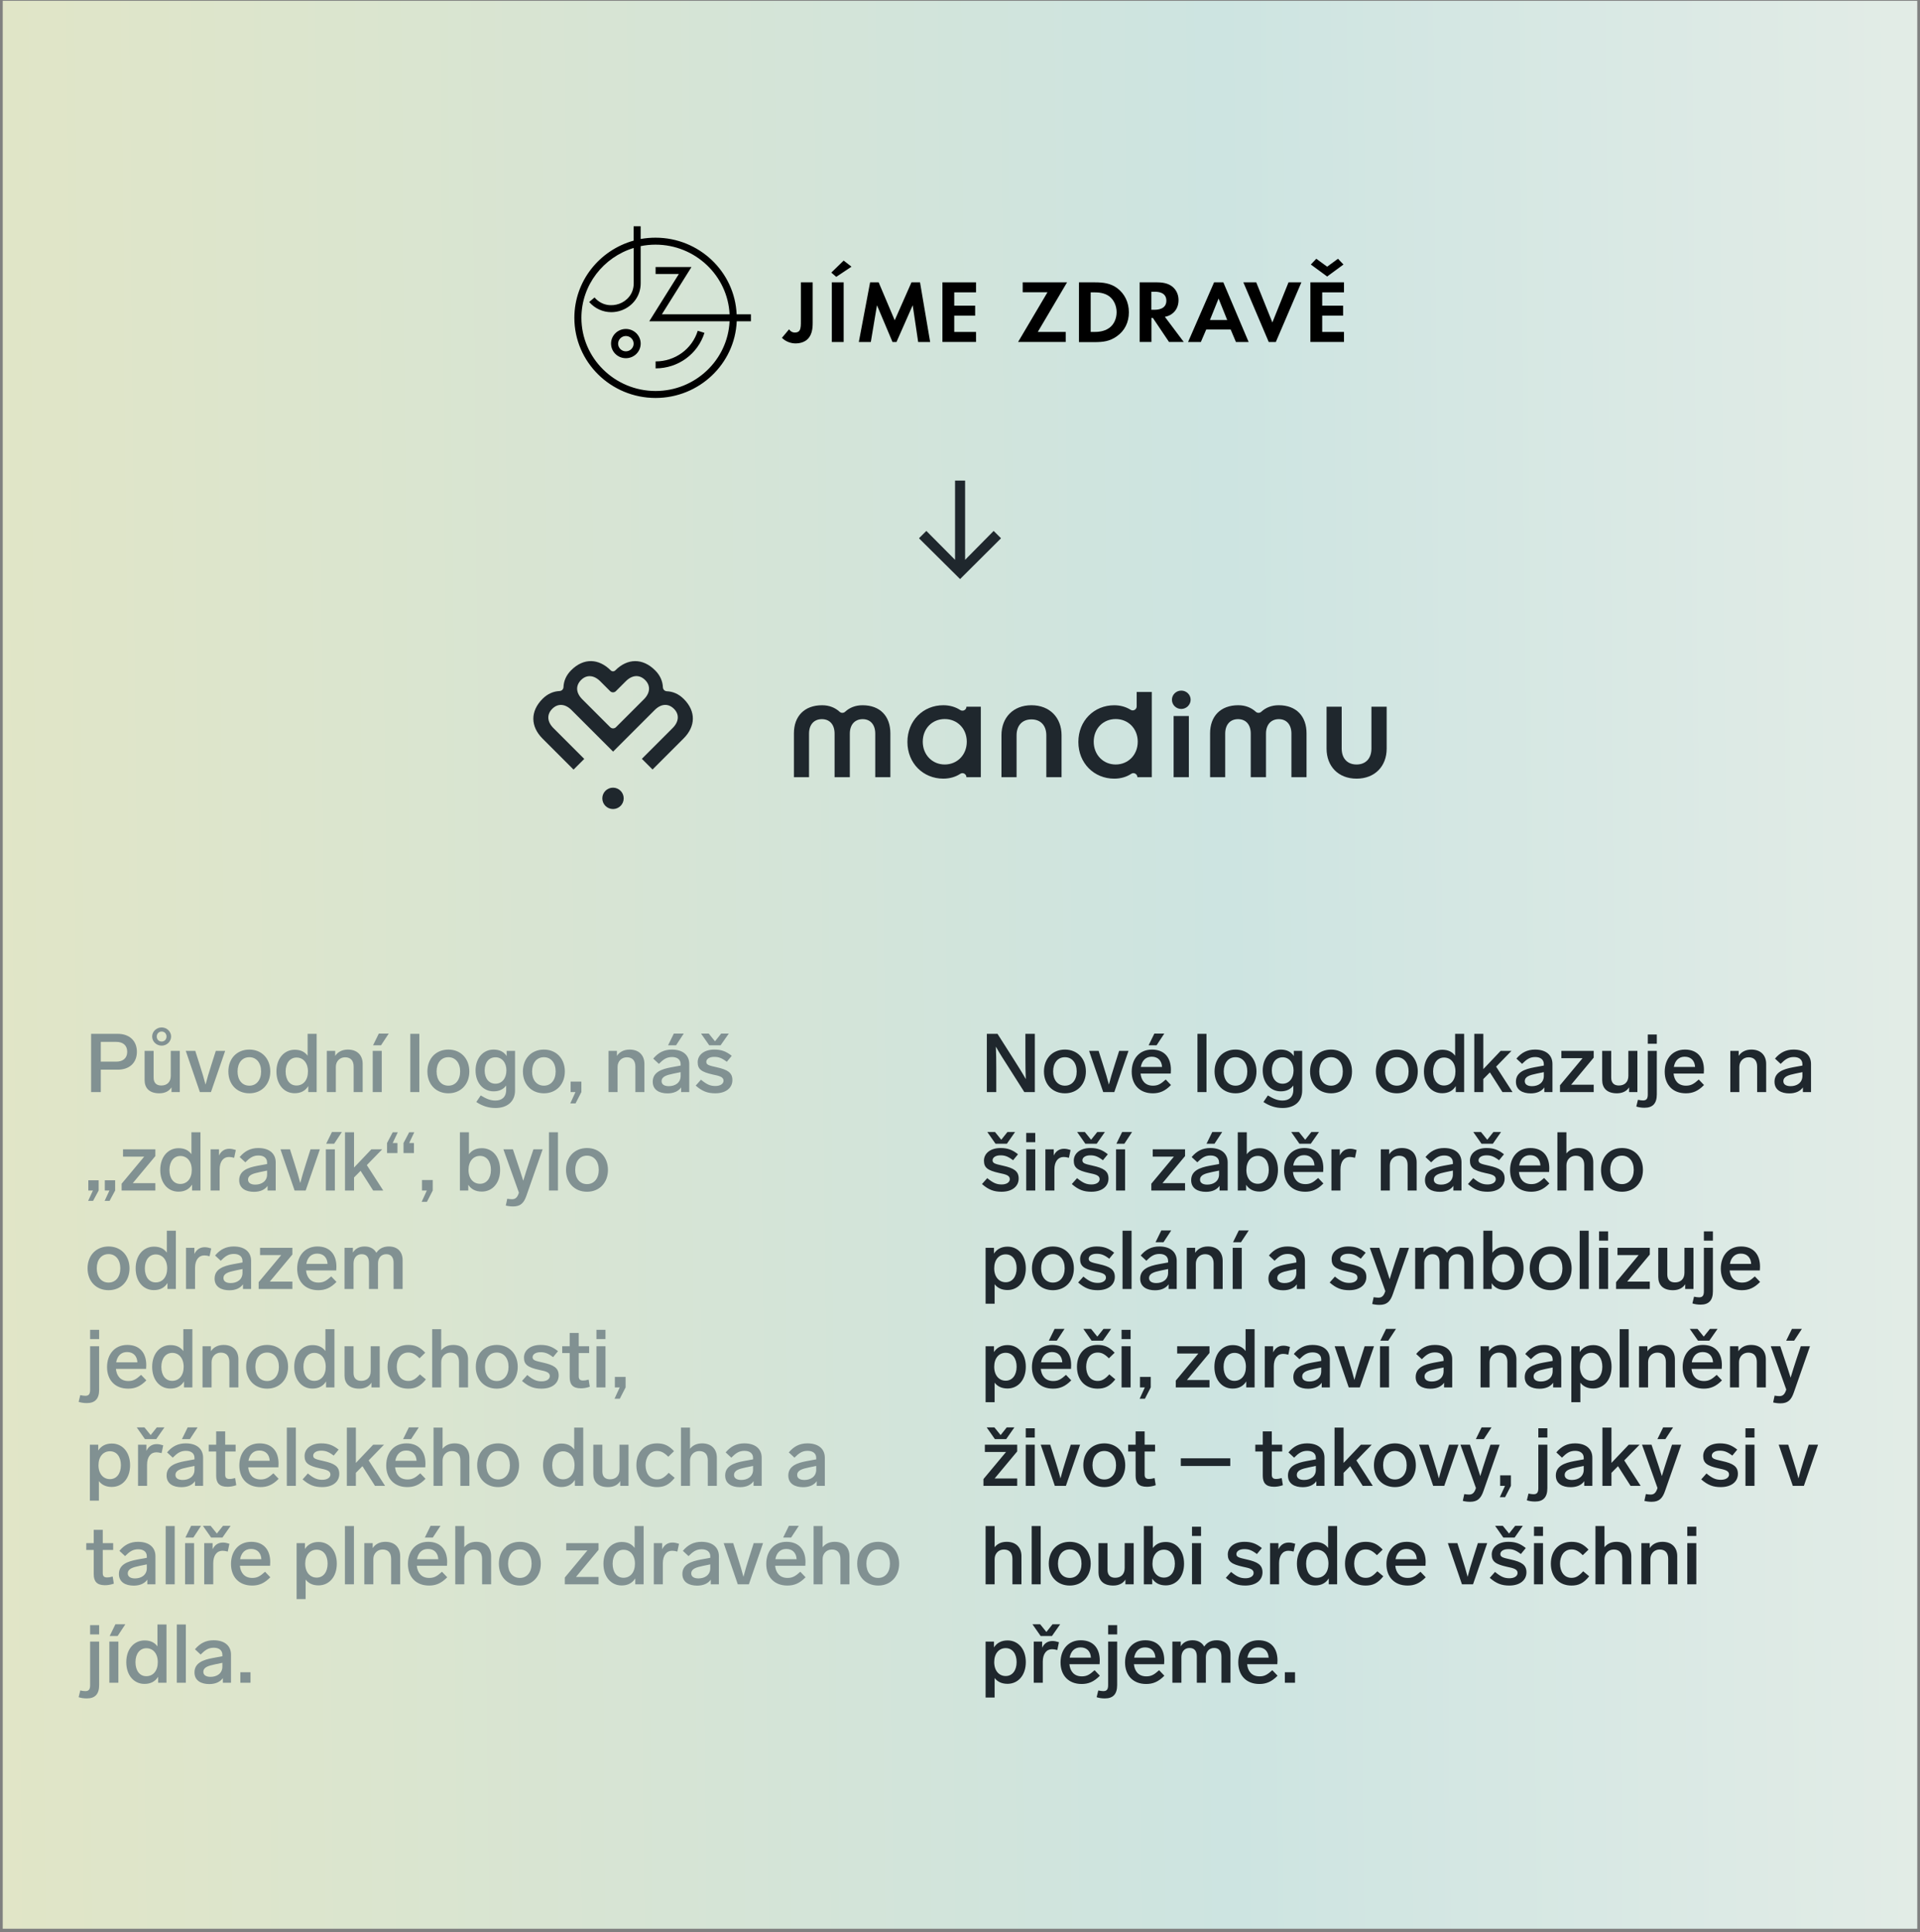 <svg xmlns="http://www.w3.org/2000/svg" fill="none" viewBox="0 0 468 471" height="471" width="468">
<rect x="0" y="0" width="468" height="471" fill="#808080" stroke="none"/>
<rect fill="url(#paint0_linear_13_358)" transform="translate(0.667 0.2)" height="470" width="466.667"></rect>
<g clip-path="url(#clip0_13_358)">
<path fill="black" d="M171.709 81.151L170.076 80.642C168.678 85.118 164.529 88.109 159.8 88.109V89.806C165.282 89.806 170.076 86.327 171.709 81.151Z"></path>
<path fill="black" d="M179.556 76.633C179.105 66.26 170.42 57.945 159.778 57.945C158.553 57.945 157.349 58.051 156.166 58.264V55.166H154.447V58.666C146.127 60.979 140 68.53 140 77.482C140 88.257 148.879 97.018 159.8 97.018C170.42 97.018 179.126 88.724 179.578 78.33H183.039V76.633H179.556ZM165.475 66.791L158.252 78.33H177.836C177.385 87.769 169.474 95.321 159.778 95.321C149.825 95.3 141.72 87.303 141.72 77.482C141.72 69.485 147.094 62.697 154.468 60.448V69.06C154.468 71.797 152.641 73.451 150.921 74.067C149.201 74.682 146.729 74.618 144.923 72.518L143.612 73.621C145.009 75.233 146.965 76.103 149.008 76.103C149.846 76.103 150.685 75.954 151.501 75.657C154.339 74.618 156.166 72.03 156.166 69.06V60.003C157.327 59.77 158.531 59.642 159.778 59.642C169.452 59.642 177.385 67.194 177.836 76.633H161.326L168.549 65.094H159.8V66.791H165.475Z"></path>
<path fill="black" d="M152.555 80.197C150.555 80.197 148.943 81.788 148.943 83.76C148.943 85.733 150.555 87.324 152.555 87.324C154.554 87.324 156.166 85.733 156.166 83.76C156.166 81.809 154.554 80.197 152.555 80.197ZM152.555 85.648C151.501 85.648 150.663 84.8 150.663 83.782C150.663 82.763 151.523 81.915 152.555 81.915C153.608 81.915 154.447 82.763 154.447 83.782C154.447 84.8 153.608 85.648 152.555 85.648Z"></path>
<path fill="black" d="M198.093 68.832V78.654C198.093 79.948 198.007 81.963 196.373 83.066C195.728 83.49 194.847 83.723 193.966 83.723C192.912 83.723 191.644 83.384 190.59 82.366L192.332 80.287C192.611 80.711 193.084 81.072 193.772 81.072C194.395 81.072 194.739 80.817 194.89 80.563C195.234 80.054 195.212 79.099 195.212 78.208V68.832H198.093Z"></path>
<path fill="black" d="M207.552 65.014L203.833 67.496L202.629 66.457L205.639 63.529L207.552 65.014ZM205.639 68.833V83.384H202.758V68.833H205.639Z"></path>
<path fill="black" d="M212.088 68.832H214.173L218.086 78.081L222.171 68.832H224.256L226.728 83.384H223.805L222.472 74.411L218.516 83.384H217.549L213.765 74.411L212.26 83.384H209.336L212.088 68.832Z"></path>
<path fill="black" d="M237.908 71.272H232.598V74.517H237.693V76.957H232.598V80.923H237.908V83.363H229.717V68.832H237.908V71.272Z"></path>
<path fill="black" d="M252.956 80.923H259.771V83.363H248.162L255.321 71.251H249.28V68.832H260.093L252.956 80.923Z"></path>
<path fill="black" d="M266.844 68.832C268.908 68.832 270.692 69.045 272.326 70.254C274.11 71.59 275.163 73.69 275.163 76.129C275.163 78.569 274.153 80.648 272.197 82.005C270.477 83.214 268.865 83.405 266.801 83.405H262.996V68.832H266.844ZM265.855 80.923H266.736C267.467 80.923 269.058 80.881 270.348 79.969C271.53 79.142 272.175 77.657 272.175 76.108C272.175 74.581 271.53 73.096 270.369 72.227C269.166 71.357 267.725 71.272 266.736 71.272H265.855V80.923Z"></path>
<path fill="black" d="M282.043 68.832C284.085 68.832 285.117 69.363 285.805 69.914C286.923 70.848 287.267 72.099 287.267 73.181C287.267 74.602 286.686 75.832 285.547 76.596C285.181 76.851 284.644 77.105 283.935 77.233L288.535 83.363H284.945L281.011 77.508H280.667V83.363H277.786V68.832H282.043ZM280.645 75.514H281.462C282.021 75.514 284.3 75.451 284.3 73.308C284.3 71.145 282.043 71.123 281.505 71.123H280.645V75.514Z"></path>
<path fill="black" d="M299.972 80.329H294.017L292.706 83.384H289.589L295.931 68.832H298.188L304.358 83.384H301.262L299.972 80.329ZM299.134 78.017L297.027 72.778L294.92 78.017H299.134Z"></path>
<path fill="black" d="M306.207 68.832L310.141 78.611L314.075 68.832H317.214L310.979 83.384H309.259L303.068 68.832H306.207Z"></path>
<path fill="black" d="M327.597 71.272H322.287V74.517H327.382V76.957H322.287V80.923H327.597V83.363H319.406V68.832H327.597V71.272ZM326.135 63.084L327.468 64.484L323.491 67.411L319.514 64.484L320.847 63.084L323.491 65.014L326.135 63.084Z"></path>
</g>
<path fill="#1F272D" d="M244 131.224L234.019 141.167L224 131.224L225.797 129.433L232.795 136.481V117.167L235.243 117.167V136.481L242.203 129.433L244 131.224Z"></path>
<g clip-path="url(#clip1_13_358)">
<path fill="#1F272D" d="M217.027 178.771V189.472H213.343V178.858C213.343 176.637 212.144 175.319 210.273 175.319C208.403 175.319 207.145 176.634 207.145 178.858V189.472H203.43V178.858C203.43 176.637 202.232 175.319 200.331 175.319C198.43 175.319 197.202 176.634 197.202 178.858V189.472H193.518V178.771C193.518 174.649 196.031 171.93 200.388 171.93C202.155 171.93 203.569 172.533 204.651 173.518C205.04 173.873 205.616 173.87 206.003 173.513C207.068 172.53 208.479 171.93 210.244 171.93C214.571 171.93 217.027 174.649 217.027 178.773V178.771Z"></path>
<path fill="#1F272D" d="M235.567 172.28H239.076V189.472H235.567C235.567 188.708 234.714 188.217 234.079 188.641C232.952 189.39 231.528 189.822 229.925 189.822C225.012 189.822 221.181 186.05 221.181 180.875C221.181 175.699 225.012 171.927 229.925 171.927C231.466 171.927 232.875 172.329 234.034 173.084C234.696 173.513 235.567 173.079 235.567 172.29V172.277V172.28ZM235.654 180.818C235.654 177.632 233.344 175.292 230.275 175.292C227.206 175.292 224.923 177.632 224.923 180.818C224.923 184.003 227.233 186.373 230.275 186.373C233.317 186.373 235.654 184.033 235.654 180.818Z"></path>
<path fill="#1F272D" d="M244.105 189.472V179.237C244.105 174.969 246.941 171.927 251.415 171.927C255.888 171.927 258.754 174.969 258.754 179.237V189.472H255.04V179.267C255.04 176.84 253.635 175.379 251.415 175.379C249.194 175.379 247.79 176.84 247.79 179.267V189.472H244.105Z"></path>
<path fill="#1F272D" d="M277.061 168.689H280.746V189.475H277.237V189.467C277.237 188.701 276.381 188.212 275.744 188.639C274.617 189.395 273.195 189.827 271.595 189.827C266.682 189.827 262.851 186.056 262.851 180.88C262.851 175.704 266.682 171.932 271.595 171.932C273.096 171.932 274.468 172.337 275.59 173.039C276.232 173.441 277.064 172.97 277.064 172.213V168.689H277.061ZM277.324 180.818C277.324 177.632 275.014 175.292 271.945 175.292C268.876 175.292 266.593 177.632 266.593 180.818C266.593 184.004 268.903 186.373 271.945 186.373C274.987 186.373 277.324 184.033 277.324 180.818Z"></path>
<path fill="#1F272D" d="M285.659 170.585C285.659 169.387 286.654 168.362 287.939 168.362C289.224 168.362 290.219 169.384 290.219 170.585C290.219 171.786 289.197 172.835 287.939 172.835C286.681 172.835 285.659 171.841 285.659 170.585ZM286.068 189.472V174.56H289.783V189.472H286.068Z"></path>
<path fill="#1F272D" d="M318.468 178.771V189.472H314.783V178.857C314.783 176.637 313.585 175.319 311.714 175.319C309.843 175.319 308.585 176.634 308.585 178.857V189.472H304.871V178.857C304.871 176.637 303.672 175.319 301.772 175.319C299.871 175.319 298.643 176.634 298.643 178.857V189.472H294.958V178.771C294.958 174.649 297.472 171.927 301.829 171.927C303.595 171.927 305.01 172.53 306.091 173.515C306.481 173.87 307.057 173.868 307.444 173.51C308.508 172.528 309.92 171.927 311.684 171.927C316.011 171.927 318.468 174.647 318.468 178.771Z"></path>
<path fill="#1F272D" d="M338 172.28V182.515C338 186.783 335.134 189.825 330.661 189.825C326.187 189.825 323.351 186.783 323.351 182.515V172.28H327.036V182.485C327.036 184.912 328.44 186.373 330.661 186.373C332.882 186.373 334.286 184.912 334.286 182.485V172.28H338Z"></path>
</g>
<g clip-path="url(#clip2_13_358)">
<path fill="#1F272D" d="M149.42 192.023C147.981 192.023 146.815 193.189 146.815 194.628C146.815 196.068 147.981 197.234 149.42 197.234C150.859 197.234 152.026 196.068 152.026 194.628C152.026 193.189 150.859 192.023 149.42 192.023Z"></path>
<path fill="#1F272D" d="M166.662 170.397C165.417 169.151 163.992 168.578 162.546 168.518C162.02 168.496 161.61 168.092 161.586 167.566C161.519 166.107 160.946 164.678 159.697 163.429C156.616 160.348 152.914 160.494 150.001 163.407L149.978 163.429C149.671 163.737 149.172 163.737 148.862 163.429C145.946 160.514 142.287 160.328 139.227 163.387C137.982 164.633 137.406 166.057 137.349 167.506C137.327 168.032 136.922 168.442 136.396 168.466C134.937 168.533 133.508 169.107 132.26 170.355C129.181 173.436 129.325 177.138 132.24 180.054L139.805 187.619L142.411 185.014L134.905 177.508C133.334 175.937 133.25 174.158 134.617 172.794C135.959 171.451 137.738 171.531 139.312 173.104L146.817 180.61L149.442 183.235L159.573 173.104C161.144 171.531 162.903 171.429 164.288 172.814C165.61 174.136 165.528 175.915 163.958 177.486L156.452 184.991L159.057 187.597L166.623 180.029C169.538 177.116 169.724 173.454 166.665 170.394L166.662 170.397ZM156.946 170.479L156.427 170.997L153.822 173.603L150.142 177.282C149.755 177.669 149.125 177.669 148.738 177.282L141.934 170.479C140.364 168.908 140.262 167.151 141.646 165.764C142.969 164.442 144.748 164.524 146.319 166.094L148.718 168.494C149.105 168.881 149.735 168.881 150.122 168.494L152.025 166.591L152.542 166.074C154.112 164.504 155.891 164.422 157.256 165.787C158.601 167.129 158.519 168.908 156.948 170.479H156.946Z"></path>
</g>
<path fill="#819192" d="M28.707 252.034C31.527 252.034 33.367 253.714 33.367 256.414C33.367 259.114 31.527 260.774 28.707 260.774H24.567V266.234H22.207V252.034H28.707ZM24.567 258.814H28.327C29.967 258.814 31.007 257.974 31.007 256.414C31.007 254.834 29.967 253.994 28.327 253.994H24.567V258.814ZM43.826 256.194V266.234H41.806V265.074C41.266 265.954 40.266 266.534 38.826 266.534C36.286 266.534 35.246 265.134 35.246 263.314V256.194H37.446V262.714C37.446 263.914 38.066 264.634 39.306 264.634C40.646 264.634 41.626 263.854 41.626 262.274V256.194H43.826ZM37.086 252.694C37.086 251.474 38.126 250.474 39.406 250.474C40.666 250.474 41.706 251.474 41.706 252.694C41.706 253.914 40.666 254.914 39.406 254.914C38.126 254.914 37.086 253.914 37.086 252.694ZM38.206 252.694C38.206 253.414 38.726 253.914 39.406 253.914C40.086 253.914 40.586 253.414 40.586 252.694C40.586 251.974 40.086 251.474 39.406 251.474C38.726 251.474 38.206 251.974 38.206 252.694ZM54.881 256.194L51.421 266.234H48.721L45.281 256.194H47.601L48.701 259.654C49.301 261.494 49.741 263.054 50.101 264.414C50.461 263.054 50.901 261.494 51.501 259.654L52.601 256.194H54.881ZM60.783 255.874C63.763 255.874 65.883 258.034 65.883 261.214C65.883 264.374 63.763 266.534 60.783 266.534C57.763 266.534 55.663 264.374 55.663 261.214C55.663 258.034 57.763 255.874 60.783 255.874ZM57.903 261.214C57.903 263.294 59.023 264.674 60.783 264.674C62.503 264.674 63.643 263.294 63.643 261.214C63.643 259.114 62.503 257.734 60.783 257.734C59.023 257.734 57.903 259.114 57.903 261.214ZM71.822 266.514C69.262 266.514 67.382 264.434 67.382 261.214C67.382 257.994 69.302 255.914 71.842 255.914C73.282 255.914 74.302 256.434 74.982 257.374V252.034H77.182V266.234H75.142V264.774C74.462 265.874 73.382 266.514 71.822 266.514ZM69.622 261.214C69.622 263.274 70.642 264.634 72.262 264.634C73.902 264.634 75.062 263.354 75.062 261.214C75.062 259.054 73.862 257.814 72.282 257.814C70.702 257.814 69.622 259.154 69.622 261.214ZM84.801 255.874C87.181 255.874 88.401 257.374 88.401 259.354V266.234H86.201V260.034C86.201 258.554 85.461 257.754 84.121 257.754C82.821 257.754 81.861 258.734 81.861 260.094V266.234H79.661V256.194H81.701V257.414C82.341 256.434 83.421 255.874 84.801 255.874ZM93.052 256.194V266.234H90.852V256.194H93.052ZM90.932 254.834L92.332 251.974H94.752L92.872 254.834H90.932ZM102.213 252.034V266.234H100.013V252.034H102.213ZM109.299 255.874C112.279 255.874 114.399 258.034 114.399 261.214C114.399 264.374 112.279 266.534 109.299 266.534C106.279 266.534 104.179 264.374 104.179 261.214C104.179 258.034 106.279 255.874 109.299 255.874ZM106.419 261.214C106.419 263.294 107.539 264.674 109.299 264.674C111.019 264.674 112.159 263.294 112.159 261.214C112.159 259.114 111.019 257.734 109.299 257.734C107.539 257.734 106.419 259.114 106.419 261.214ZM120.778 270.114C119.158 270.114 117.638 269.674 116.098 268.654L117.178 267.054C118.538 267.874 119.498 268.294 120.758 268.294C122.218 268.294 123.378 267.574 123.378 265.674V264.634C122.738 265.514 121.738 266.054 120.318 266.054C117.758 266.054 115.918 263.974 115.918 260.954C115.918 257.974 117.758 255.874 120.318 255.874C121.838 255.874 122.858 256.474 123.498 257.454V256.194H125.538V265.854C125.538 268.614 123.558 270.114 120.778 270.114ZM118.138 260.954C118.138 262.874 119.138 264.194 120.778 264.194C122.358 264.194 123.438 262.874 123.438 260.954C123.438 259.054 122.358 257.754 120.778 257.754C119.138 257.754 118.138 259.054 118.138 260.954ZM132.58 255.874C135.56 255.874 137.68 258.034 137.68 261.214C137.68 264.374 135.56 266.534 132.58 266.534C129.56 266.534 127.46 264.374 127.46 261.214C127.46 258.034 129.56 255.874 132.58 255.874ZM129.7 261.214C129.7 263.294 130.82 264.674 132.58 264.674C134.3 264.674 135.44 263.294 135.44 261.214C135.44 259.114 134.3 257.734 132.58 257.734C130.82 257.734 129.7 259.114 129.7 261.214ZM141.71 263.674V266.234L140.29 268.994H139.01L140.27 266.234H139.09V263.674H141.71ZM153.473 255.874C155.853 255.874 157.073 257.374 157.073 259.354V266.234H154.873V260.034C154.873 258.554 154.133 257.754 152.793 257.754C151.493 257.754 150.533 258.734 150.533 260.094V266.234H148.333V256.194H150.373V257.414C151.013 256.434 152.093 255.874 153.473 255.874ZM162.704 266.554C160.784 266.554 159.104 265.754 159.104 263.714C159.104 261.394 161.224 260.634 163.604 260.194L165.904 259.774V259.414C165.904 258.314 165.084 257.694 163.824 257.694C162.484 257.694 161.704 258.254 160.604 259.354L159.224 258.074C160.464 256.594 161.884 255.874 163.764 255.874C166.564 255.874 168.004 257.314 168.004 259.374V266.234H166.024V265.094C165.384 266.014 164.244 266.554 162.704 266.554ZM161.264 263.594C161.264 264.354 161.924 264.794 163.024 264.794C164.524 264.794 165.904 263.994 165.904 262.294V261.374L164.164 261.734C162.444 262.094 161.264 262.454 161.264 263.594ZM162.844 254.834L164.244 251.974H166.664L164.784 254.834H162.844ZM174.121 255.874C175.781 255.874 176.961 256.274 178.361 257.394L177.161 258.854C175.901 257.894 175.141 257.654 174.081 257.654C172.901 257.654 172.161 258.174 172.161 258.874C172.161 259.634 172.901 259.774 174.661 260.174C177.361 260.774 178.521 261.494 178.521 263.314C178.521 265.214 176.941 266.534 174.341 266.534C172.521 266.534 171.201 266.074 169.581 264.654L170.861 263.214C172.341 264.434 173.181 264.754 174.381 264.754C175.501 264.754 176.361 264.274 176.361 263.454C176.361 262.494 175.241 262.274 173.741 261.954C170.981 261.334 170.061 260.674 170.061 258.954C170.061 257.214 171.581 255.874 174.121 255.874ZM170.881 251.974H172.761L174.281 253.854L175.781 251.974H177.641L175.641 254.834H172.881L170.881 251.974ZM24.047 287.734V290.234L22.687 292.754H21.487L22.647 290.234H21.527V287.734H24.047ZM25.507 292.754L26.667 290.234H25.547V287.734H28.067V290.234L26.707 292.754H25.507ZM37.868 280.194V281.834L32.368 288.434H37.868V290.234H29.648V288.574L35.148 281.974H29.988V280.194H37.868ZM43.502 290.514C40.942 290.514 39.062 288.434 39.062 285.214C39.062 281.994 40.982 279.914 43.522 279.914C44.962 279.914 45.982 280.434 46.662 281.374V276.034H48.862V290.234H46.822V288.774C46.142 289.874 45.062 290.514 43.502 290.514ZM41.302 285.214C41.302 287.274 42.322 288.634 43.942 288.634C45.582 288.634 46.742 287.354 46.742 285.214C46.742 283.054 45.542 281.814 43.962 281.814C42.382 281.814 41.302 283.154 41.302 285.214ZM55.9 280.054C56.46 280.054 56.96 280.194 57.48 280.354L57.08 282.254C56.56 282.114 56.16 282.054 55.8 282.054C54.44 282.054 53.54 283.174 53.54 285.094V290.234H51.34V280.194H53.38V281.694C53.86 280.714 54.66 280.054 55.9 280.054ZM61.903 290.554C59.983 290.554 58.303 289.754 58.303 287.714C58.303 285.394 60.423 284.634 62.803 284.194L65.103 283.774V283.414C65.103 282.314 64.283 281.694 63.023 281.694C61.683 281.694 60.903 282.254 59.803 283.354L58.423 282.074C59.663 280.594 61.083 279.874 62.963 279.874C65.763 279.874 67.203 281.314 67.203 283.374V290.234H65.223V289.094C64.583 290.014 63.443 290.554 61.903 290.554ZM60.463 287.594C60.463 288.354 61.123 288.794 62.223 288.794C63.723 288.794 65.103 287.994 65.103 286.294V285.374L63.363 285.734C61.643 286.094 60.463 286.454 60.463 287.594ZM77.967 280.194L74.507 290.234H71.807L68.367 280.194H70.687L71.787 283.654C72.387 285.494 72.827 287.054 73.187 288.414C73.547 287.054 73.987 285.494 74.587 283.654L75.687 280.194H77.967ZM81.626 280.194V290.234H79.426V280.194H81.626ZM79.506 278.834L80.906 275.974H83.326L81.446 278.834H79.506ZM93.154 280.194L89.414 284.034L93.414 290.234H90.954L87.894 285.434L86.294 287.054V290.234H84.094V276.034H86.294V284.634L90.514 280.194H93.154ZM94.339 281.094V278.654L95.719 276.034H96.959L95.719 278.654H96.879V281.094H94.339ZM98.359 281.094V278.654L99.739 276.034H100.979L99.739 278.654H100.899V281.094H98.359ZM105.48 287.674V290.234L104.06 292.994H102.78L104.04 290.234H102.86V287.674H105.48ZM117.442 290.494C115.902 290.494 114.822 289.894 114.142 288.834V290.234H112.102V276.034H114.302V281.394C114.982 280.454 116.022 279.914 117.462 279.914C120.022 279.914 121.902 281.994 121.902 285.214C121.902 288.434 120.002 290.494 117.442 290.494ZM114.202 285.214C114.202 287.374 115.422 288.594 117.002 288.594C118.582 288.594 119.662 287.274 119.662 285.214C119.662 283.154 118.642 281.794 117.002 281.794C115.382 281.794 114.202 283.074 114.202 285.214ZM128.324 291.474C127.684 293.334 126.844 294.114 125.044 294.114C124.364 294.114 123.724 294.014 123.284 293.894L123.644 292.234C124.004 292.294 124.404 292.354 124.784 292.354C125.504 292.354 126.044 292.074 126.424 290.934L126.484 290.754L122.704 280.194H125.024L126.004 283.134C126.524 284.654 127.124 286.494 127.544 287.854C127.964 286.474 128.524 284.674 129.044 283.114L130.024 280.194H132.264L128.324 291.474ZM136.002 276.034V290.234H133.802V276.034H136.002ZM143.088 279.874C146.068 279.874 148.188 282.034 148.188 285.214C148.188 288.374 146.068 290.534 143.088 290.534C140.068 290.534 137.968 288.374 137.968 285.214C137.968 282.034 140.068 279.874 143.088 279.874ZM140.208 285.214C140.208 287.294 141.328 288.674 143.088 288.674C144.808 288.674 145.948 287.294 145.948 285.214C145.948 283.114 144.808 281.734 143.088 281.734C141.328 281.734 140.208 283.114 140.208 285.214ZM26.467 303.874C29.447 303.874 31.567 306.034 31.567 309.214C31.567 312.374 29.447 314.534 26.467 314.534C23.447 314.534 21.347 312.374 21.347 309.214C21.347 306.034 23.447 303.874 26.467 303.874ZM23.587 309.214C23.587 311.294 24.707 312.674 26.467 312.674C28.187 312.674 29.327 311.294 29.327 309.214C29.327 307.114 28.187 305.734 26.467 305.734C24.707 305.734 23.587 307.114 23.587 309.214ZM37.506 314.514C34.946 314.514 33.066 312.434 33.066 309.214C33.066 305.994 34.986 303.914 37.526 303.914C38.966 303.914 39.986 304.434 40.666 305.374V300.034H42.866V314.234H40.826V312.774C40.146 313.874 39.066 314.514 37.506 314.514ZM35.306 309.214C35.306 311.274 36.326 312.634 37.946 312.634C39.586 312.634 40.746 311.354 40.746 309.214C40.746 307.054 39.546 305.814 37.966 305.814C36.386 305.814 35.306 307.154 35.306 309.214ZM49.904 304.054C50.464 304.054 50.964 304.194 51.484 304.354L51.084 306.254C50.564 306.114 50.164 306.054 49.804 306.054C48.444 306.054 47.544 307.174 47.544 309.094V314.234H45.344V304.194H47.384V305.694C47.864 304.714 48.664 304.054 49.904 304.054ZM55.907 314.554C53.987 314.554 52.307 313.754 52.307 311.714C52.307 309.394 54.427 308.634 56.807 308.194L59.107 307.774V307.414C59.107 306.314 58.287 305.694 57.027 305.694C55.687 305.694 54.907 306.254 53.807 307.354L52.427 306.074C53.667 304.594 55.087 303.874 56.967 303.874C59.767 303.874 61.207 305.314 61.207 307.374V314.234H59.227V313.094C58.587 314.014 57.447 314.554 55.907 314.554ZM54.467 311.594C54.467 312.354 55.127 312.794 56.227 312.794C57.727 312.794 59.107 311.994 59.107 310.294V309.374L57.367 309.734C55.647 310.094 54.467 310.454 54.467 311.594ZM71.267 304.194V305.834L65.767 312.434H71.267V314.234H63.047V312.574L68.547 305.974H63.387V304.194H71.267ZM77.581 314.534C74.4 314.534 72.441 312.454 72.441 309.274C72.441 306.134 74.32 303.874 77.38 303.874C80.361 303.874 82.001 305.774 82.001 308.814C82.001 309.074 81.981 309.514 81.96 309.714H74.6C74.76 311.354 75.68 312.674 77.621 312.674C78.841 312.674 79.54 312.254 80.74 311.174L82.02 312.514C80.54 314.034 79.201 314.534 77.581 314.534ZM74.66 308.114H79.841C79.76 306.594 78.861 305.614 77.32 305.614C75.841 305.614 74.941 306.574 74.66 308.114ZM94.777 303.874C96.977 303.874 98.137 305.234 98.137 307.214V314.234H95.937V307.874C95.937 306.594 95.397 305.754 94.157 305.754C92.877 305.754 92.137 306.714 92.137 307.994V314.234H89.937V307.874C89.937 306.594 89.437 305.754 88.157 305.754C86.937 305.754 86.177 306.674 86.177 307.994V314.234H83.977V304.194H86.017V305.354C86.577 304.454 87.497 303.874 88.897 303.874C90.257 303.874 91.217 304.474 91.737 305.414C92.337 304.514 93.297 303.874 94.777 303.874ZM19.567 340.114C20.067 340.214 20.447 340.274 20.807 340.274C21.667 340.274 21.967 339.814 21.967 338.814V328.194H24.167V338.794C24.167 341.014 23.167 342.054 21.167 342.054C20.427 342.054 19.767 341.954 19.167 341.754L19.567 340.114ZM21.967 326.454V324.194H24.167V326.454H21.967ZM31.233 338.534C28.053 338.534 26.093 336.454 26.093 333.274C26.093 330.134 27.973 327.874 31.033 327.874C34.013 327.874 35.653 329.774 35.653 332.814C35.653 333.074 35.633 333.514 35.613 333.714H28.253C28.413 335.354 29.333 336.674 31.273 336.674C32.493 336.674 33.193 336.254 34.393 335.174L35.673 336.514C34.193 338.034 32.853 338.534 31.233 338.534ZM28.313 332.114H33.493C33.413 330.594 32.513 329.614 30.973 329.614C29.493 329.614 28.593 330.574 28.313 332.114ZM41.529 338.514C38.969 338.514 37.089 336.434 37.089 333.214C37.089 329.994 39.009 327.914 41.549 327.914C42.989 327.914 44.009 328.434 44.689 329.374V324.034H46.889V338.234H44.849V336.774C44.169 337.874 43.089 338.514 41.529 338.514ZM39.329 333.214C39.329 335.274 40.349 336.634 41.969 336.634C43.609 336.634 44.769 335.354 44.769 333.214C44.769 331.054 43.569 329.814 41.989 329.814C40.409 329.814 39.329 331.154 39.329 333.214ZM54.508 327.874C56.888 327.874 58.108 329.374 58.108 331.354V338.234H55.908V332.034C55.908 330.554 55.168 329.754 53.828 329.754C52.528 329.754 51.568 330.734 51.568 332.094V338.234H49.368V328.194H51.408V329.414C52.048 328.434 53.128 327.874 54.508 327.874ZM65.119 327.874C68.099 327.874 70.219 330.034 70.219 333.214C70.219 336.374 68.099 338.534 65.119 338.534C62.099 338.534 59.999 336.374 59.999 333.214C59.999 330.034 62.099 327.874 65.119 327.874ZM62.239 333.214C62.239 335.294 63.359 336.674 65.119 336.674C66.839 336.674 67.979 335.294 67.979 333.214C67.979 331.114 66.839 329.734 65.119 329.734C63.359 329.734 62.239 331.114 62.239 333.214ZM76.158 338.514C73.598 338.514 71.718 336.434 71.718 333.214C71.718 329.994 73.638 327.914 76.178 327.914C77.618 327.914 78.638 328.434 79.318 329.374V324.034H81.518V338.234H79.478V336.774C78.798 337.874 77.718 338.514 76.158 338.514ZM73.958 333.214C73.958 335.274 74.978 336.634 76.598 336.634C78.238 336.634 79.398 335.354 79.398 333.214C79.398 331.054 78.198 329.814 76.618 329.814C75.038 329.814 73.958 331.154 73.958 333.214ZM92.557 328.194V338.234H90.537V337.074C89.997 337.954 88.997 338.534 87.557 338.534C85.017 338.534 83.977 337.134 83.977 335.314V328.194H86.177V334.714C86.177 335.914 86.797 336.634 88.037 336.634C89.377 336.634 90.357 335.854 90.357 334.274V328.194H92.557ZM102.252 331.134C101.112 329.994 100.372 329.734 99.512 329.734C97.652 329.734 96.712 331.374 96.712 333.214C96.712 335.054 97.652 336.654 99.512 336.654C100.532 336.654 101.252 336.254 102.352 335.054L103.812 336.274C102.432 338.014 101.192 338.534 99.492 338.534C96.492 338.534 94.472 336.474 94.472 333.214C94.472 329.934 96.552 327.874 99.512 327.874C101.132 327.874 102.352 328.354 103.652 329.774L102.252 331.134ZM110.484 327.874C112.864 327.874 114.084 329.374 114.084 331.354V338.234H111.884V332.034C111.884 330.554 111.144 329.754 109.804 329.754C108.504 329.754 107.544 330.734 107.544 332.094V338.234H105.344V324.034H107.544V329.194C108.204 328.354 109.204 327.874 110.484 327.874ZM121.096 327.874C124.076 327.874 126.196 330.034 126.196 333.214C126.196 336.374 124.076 338.534 121.096 338.534C118.076 338.534 115.976 336.374 115.976 333.214C115.976 330.034 118.076 327.874 121.096 327.874ZM118.216 333.214C118.216 335.294 119.336 336.674 121.096 336.674C122.816 336.674 123.956 335.294 123.956 333.214C123.956 331.114 122.816 329.734 121.096 329.734C119.336 329.734 118.216 331.114 118.216 333.214ZM131.778 327.874C133.438 327.874 134.618 328.274 136.018 329.394L134.818 330.854C133.558 329.894 132.798 329.654 131.738 329.654C130.558 329.654 129.818 330.174 129.818 330.874C129.818 331.634 130.558 331.774 132.318 332.174C135.018 332.774 136.178 333.494 136.178 335.314C136.178 337.214 134.598 338.534 131.998 338.534C130.178 338.534 128.858 338.074 127.238 336.654L128.518 335.214C129.998 336.434 130.838 336.754 132.038 336.754C133.158 336.754 134.018 336.274 134.018 335.454C134.018 334.494 132.898 334.274 131.398 333.954C128.638 333.334 127.718 332.674 127.718 330.954C127.718 329.214 129.238 327.874 131.778 327.874ZM141.062 335.494C141.062 336.274 141.402 336.554 142.142 336.554C142.482 336.554 142.822 336.514 143.482 336.334L143.762 338.074C142.942 338.354 142.222 338.454 141.602 338.454C139.602 338.454 138.862 337.494 138.862 335.754V329.854H137.042V328.194H138.862V324.954H141.062V328.194H143.602V329.854H141.062V335.494ZM147.583 328.194V338.234H145.383V328.194H147.583ZM145.383 326.454V324.194H147.583V326.454H145.383ZM152.491 335.674V338.234L151.071 340.994H149.791L151.051 338.234H149.871V335.674H152.491ZM27.247 362.494C25.827 362.494 24.787 361.974 24.107 361.074V365.834H21.907V352.194H23.947V353.614C24.627 352.554 25.727 351.914 27.267 351.914C29.827 351.914 31.707 353.994 31.707 357.194C31.707 360.434 29.807 362.494 27.247 362.494ZM24.007 357.194C24.007 359.354 25.227 360.594 26.807 360.594C28.387 360.594 29.467 359.274 29.467 357.194C29.467 355.154 28.447 353.794 26.807 353.794C25.187 353.794 24.007 355.074 24.007 357.194ZM38.205 352.054C38.765 352.054 39.265 352.194 39.785 352.354L39.385 354.254C38.865 354.114 38.465 354.054 38.105 354.054C36.745 354.054 35.845 355.174 35.845 357.094V362.234H33.645V352.194H35.685V353.694C36.165 352.714 36.965 352.054 38.205 352.054ZM33.325 347.974H35.205L36.725 349.854L38.225 347.974H40.085L38.085 350.834H35.325L33.325 347.974ZM44.208 362.554C42.288 362.554 40.608 361.754 40.608 359.714C40.608 357.394 42.728 356.634 45.108 356.194L47.408 355.774V355.414C47.408 354.314 46.588 353.694 45.328 353.694C43.988 353.694 43.208 354.254 42.108 355.354L40.728 354.074C41.968 352.594 43.388 351.874 45.268 351.874C48.068 351.874 49.508 353.314 49.508 355.374V362.234H47.528V361.094C46.888 362.014 45.748 362.554 44.208 362.554ZM42.768 359.594C42.768 360.354 43.428 360.794 44.528 360.794C46.028 360.794 47.408 359.994 47.408 358.294V357.374L45.668 357.734C43.948 358.094 42.768 358.454 42.768 359.594ZM44.348 350.834L45.748 347.974H48.168L46.288 350.834H44.348ZM54.891 359.494C54.891 360.274 55.23 360.554 55.971 360.554C56.31 360.554 56.651 360.514 57.31 360.334L57.59 362.074C56.77 362.354 56.05 362.454 55.431 362.454C53.431 362.454 52.691 361.494 52.691 359.754V353.854H50.87V352.194H52.691V348.954H54.891V352.194H57.431V353.854H54.891V359.494ZM63.479 362.534C60.299 362.534 58.339 360.454 58.339 357.274C58.339 354.134 60.219 351.874 63.279 351.874C66.259 351.874 67.899 353.774 67.899 356.814C67.899 357.074 67.879 357.514 67.859 357.714H60.499C60.659 359.354 61.579 360.674 63.519 360.674C64.739 360.674 65.439 360.254 66.639 359.174L67.919 360.514C66.439 362.034 65.099 362.534 63.479 362.534ZM60.559 356.114H65.739C65.659 354.594 64.759 353.614 63.219 353.614C61.739 353.614 60.839 354.574 60.559 356.114ZM72.115 348.034V362.234H69.915V348.034H72.115ZM78.301 351.874C79.961 351.874 81.141 352.274 82.541 353.394L81.341 354.854C80.081 353.894 79.321 353.654 78.261 353.654C77.081 353.654 76.341 354.174 76.341 354.874C76.341 355.634 77.081 355.774 78.841 356.174C81.541 356.774 82.701 357.494 82.701 359.314C82.701 361.214 81.121 362.534 78.521 362.534C76.701 362.534 75.381 362.074 73.761 360.654L75.041 359.214C76.521 360.434 77.361 360.754 78.561 360.754C79.681 360.754 80.541 360.274 80.541 359.454C80.541 358.494 79.421 358.274 77.921 357.954C75.161 357.334 74.241 356.674 74.241 354.954C74.241 353.214 75.761 351.874 78.301 351.874ZM93.603 352.194L89.864 356.034L93.864 362.234H91.403L88.344 357.434L86.743 359.054V362.234H84.543V348.034H86.743V356.634L90.963 352.194H93.603ZM99.28 362.534C96.1 362.534 94.14 360.454 94.14 357.274C94.14 354.134 96.02 351.874 99.08 351.874C102.06 351.874 103.7 353.774 103.7 356.814C103.7 357.074 103.68 357.514 103.66 357.714H96.3C96.46 359.354 97.38 360.674 99.32 360.674C100.54 360.674 101.24 360.254 102.44 359.174L103.72 360.514C102.24 362.034 100.9 362.534 99.28 362.534ZM96.36 356.114H101.54C101.46 354.594 100.56 353.614 99.02 353.614C97.54 353.614 96.64 354.574 96.36 356.114ZM98.26 350.834L99.66 347.974H102.08L100.2 350.834H98.26ZM110.816 351.874C113.196 351.874 114.416 353.374 114.416 355.354V362.234H112.216V356.034C112.216 354.554 111.476 353.754 110.136 353.754C108.836 353.754 107.876 354.734 107.876 356.094V362.234H105.676V348.034H107.876V353.194C108.536 352.354 109.536 351.874 110.816 351.874ZM121.428 351.874C124.408 351.874 126.528 354.034 126.528 357.214C126.528 360.374 124.408 362.534 121.428 362.534C118.408 362.534 116.308 360.374 116.308 357.214C116.308 354.034 118.408 351.874 121.428 351.874ZM118.548 357.214C118.548 359.294 119.668 360.674 121.428 360.674C123.148 360.674 124.288 359.294 124.288 357.214C124.288 355.114 123.148 353.734 121.428 353.734C119.668 353.734 118.548 355.114 118.548 357.214ZM136.803 362.514C134.243 362.514 132.363 360.434 132.363 357.214C132.363 353.994 134.283 351.914 136.823 351.914C138.263 351.914 139.283 352.434 139.963 353.374V348.034H142.163V362.234H140.123V360.774C139.443 361.874 138.363 362.514 136.803 362.514ZM134.603 357.214C134.603 359.274 135.623 360.634 137.243 360.634C138.883 360.634 140.043 359.354 140.043 357.214C140.043 355.054 138.843 353.814 137.263 353.814C135.683 353.814 134.603 355.154 134.603 357.214ZM153.201 352.194V362.234H151.181V361.074C150.641 361.954 149.641 362.534 148.201 362.534C145.661 362.534 144.621 361.134 144.621 359.314V352.194H146.821V358.714C146.821 359.914 147.441 360.634 148.681 360.634C150.021 360.634 151.001 359.854 151.001 358.274V352.194H153.201ZM162.896 355.134C161.756 353.994 161.016 353.734 160.156 353.734C158.296 353.734 157.356 355.374 157.356 357.214C157.356 359.054 158.296 360.654 160.156 360.654C161.176 360.654 161.896 360.254 162.996 359.054L164.456 360.274C163.076 362.014 161.836 362.534 160.136 362.534C157.136 362.534 155.116 360.474 155.116 357.214C155.116 353.934 157.196 351.874 160.156 351.874C161.776 351.874 162.996 352.354 164.296 353.774L162.896 355.134ZM171.129 351.874C173.509 351.874 174.729 353.374 174.729 355.354V362.234H172.529V356.034C172.529 354.554 171.789 353.754 170.449 353.754C169.149 353.754 168.189 354.734 168.189 356.094V362.234H165.989V348.034H168.189V353.194C168.849 352.354 169.849 351.874 171.129 351.874ZM180.36 362.554C178.44 362.554 176.76 361.754 176.76 359.714C176.76 357.394 178.88 356.634 181.26 356.194L183.56 355.774V355.414C183.56 354.314 182.74 353.694 181.48 353.694C180.14 353.694 179.36 354.254 178.26 355.354L176.88 354.074C178.12 352.594 179.54 351.874 181.42 351.874C184.22 351.874 185.66 353.314 185.66 355.374V362.234H183.68V361.094C183.04 362.014 181.9 362.554 180.36 362.554ZM178.92 359.594C178.92 360.354 179.58 360.794 180.68 360.794C182.18 360.794 183.56 359.994 183.56 358.294V357.374L181.82 357.734C180.1 358.094 178.92 358.454 178.92 359.594ZM195.751 362.554C193.831 362.554 192.151 361.754 192.151 359.714C192.151 357.394 194.271 356.634 196.651 356.194L198.951 355.774V355.414C198.951 354.314 198.131 353.694 196.871 353.694C195.531 353.694 194.751 354.254 193.651 355.354L192.271 354.074C193.511 352.594 194.931 351.874 196.811 351.874C199.611 351.874 201.051 353.314 201.051 355.374V362.234H199.071V361.094C198.431 362.014 197.291 362.554 195.751 362.554ZM194.311 359.594C194.311 360.354 194.971 360.794 196.071 360.794C197.571 360.794 198.951 359.994 198.951 358.294V357.374L197.211 357.734C195.491 358.094 194.311 358.454 194.311 359.594ZM25.047 383.494C25.047 384.274 25.387 384.554 26.127 384.554C26.467 384.554 26.807 384.514 27.467 384.334L27.747 386.074C26.927 386.354 26.207 386.454 25.587 386.454C23.587 386.454 22.847 385.494 22.847 383.754V377.854H21.027V376.194H22.847V372.954H25.047V376.194H27.587V377.854H25.047V383.494ZM32.587 386.554C30.667 386.554 28.987 385.754 28.987 383.714C28.987 381.394 31.107 380.634 33.487 380.194L35.787 379.774V379.414C35.787 378.314 34.967 377.694 33.707 377.694C32.367 377.694 31.587 378.254 30.487 379.354L29.107 378.074C30.347 376.594 31.767 375.874 33.647 375.874C36.447 375.874 37.887 377.314 37.887 379.374V386.234H35.907V385.094C35.267 386.014 34.127 386.554 32.587 386.554ZM31.147 383.594C31.147 384.354 31.807 384.794 32.907 384.794C34.407 384.794 35.787 383.994 35.787 382.294V381.374L34.047 381.734C32.327 382.094 31.147 382.454 31.147 383.594ZM42.584 372.034V386.234H40.384V372.034H42.584ZM47.31 376.194V386.234H45.11V376.194H47.31ZM45.19 374.834L46.59 371.974H49.01L47.13 374.834H45.19ZM54.338 376.054C54.898 376.054 55.398 376.194 55.918 376.354L55.518 378.254C54.998 378.114 54.598 378.054 54.238 378.054C52.878 378.054 51.978 379.174 51.978 381.094V386.234H49.778V376.194H51.818V377.694C52.298 376.714 53.098 376.054 54.338 376.054ZM49.458 371.974H51.338L52.858 373.854L54.358 371.974H56.218L54.218 374.834H51.458L49.458 371.974ZM61.448 386.534C58.268 386.534 56.308 384.454 56.308 381.274C56.308 378.134 58.188 375.874 61.248 375.874C64.228 375.874 65.868 377.774 65.868 380.814C65.868 381.074 65.848 381.514 65.828 381.714H58.468C58.628 383.354 59.548 384.674 61.488 384.674C62.708 384.674 63.408 384.254 64.608 383.174L65.888 384.514C64.408 386.034 63.068 386.534 61.448 386.534ZM58.528 380.114H63.708C63.628 378.594 62.728 377.614 61.188 377.614C59.708 377.614 58.808 378.574 58.528 380.114ZM77.637 386.494C76.217 386.494 75.177 385.974 74.497 385.074V389.834H72.297V376.194H74.337V377.614C75.017 376.554 76.117 375.914 77.657 375.914C80.217 375.914 82.097 377.994 82.097 381.194C82.097 384.434 80.197 386.494 77.637 386.494ZM74.397 381.194C74.397 383.354 75.617 384.594 77.197 384.594C78.777 384.594 79.857 383.274 79.857 381.194C79.857 379.154 78.837 377.794 77.197 377.794C75.577 377.794 74.397 379.074 74.397 381.194ZM86.276 372.034V386.234H84.076V372.034H86.276ZM93.941 375.874C96.321 375.874 97.541 377.374 97.541 379.354V386.234H95.341V380.034C95.341 378.554 94.601 377.754 93.261 377.754C91.961 377.754 91.001 378.734 91.001 380.094V386.234H88.801V376.194H90.841V377.414C91.481 376.434 92.561 375.874 93.941 375.874ZM104.573 386.534C101.393 386.534 99.433 384.454 99.433 381.274C99.433 378.134 101.313 375.874 104.373 375.874C107.353 375.874 108.993 377.774 108.993 380.814C108.993 381.074 108.973 381.514 108.953 381.714H101.593C101.753 383.354 102.673 384.674 104.613 384.674C105.833 384.674 106.533 384.254 107.733 383.174L109.013 384.514C107.533 386.034 106.193 386.534 104.573 386.534ZM101.653 380.114H106.833C106.753 378.594 105.853 377.614 104.313 377.614C102.833 377.614 101.933 378.574 101.653 380.114ZM103.553 374.834L104.953 371.974H107.373L105.493 374.834H103.553ZM116.109 375.874C118.489 375.874 119.709 377.374 119.709 379.354V386.234H117.509V380.034C117.509 378.554 116.769 377.754 115.429 377.754C114.129 377.754 113.169 378.734 113.169 380.094V386.234H110.969V372.034H113.169V377.194C113.829 376.354 114.829 375.874 116.109 375.874ZM126.721 375.874C129.701 375.874 131.821 378.034 131.821 381.214C131.821 384.374 129.701 386.534 126.721 386.534C123.701 386.534 121.601 384.374 121.601 381.214C121.601 378.034 123.701 375.874 126.721 375.874ZM123.841 381.214C123.841 383.294 124.961 384.674 126.721 384.674C128.441 384.674 129.581 383.294 129.581 381.214C129.581 379.114 128.441 377.734 126.721 377.734C124.961 377.734 123.841 379.114 123.841 381.214ZM145.896 376.194V377.834L140.396 384.434H145.896V386.234H137.676V384.574L143.176 377.974H138.016V376.194H145.896ZM151.529 386.514C148.969 386.514 147.089 384.434 147.089 381.214C147.089 377.994 149.009 375.914 151.549 375.914C152.989 375.914 154.009 376.434 154.689 377.374V372.034H156.889V386.234H154.849V384.774C154.169 385.874 153.089 386.514 151.529 386.514ZM149.329 381.214C149.329 383.274 150.349 384.634 151.969 384.634C153.609 384.634 154.769 383.354 154.769 381.214C154.769 379.054 153.569 377.814 151.989 377.814C150.409 377.814 149.329 379.154 149.329 381.214ZM163.928 376.054C164.488 376.054 164.988 376.194 165.508 376.354L165.108 378.254C164.588 378.114 164.188 378.054 163.828 378.054C162.468 378.054 161.568 379.174 161.568 381.094V386.234H159.368V376.194H161.408V377.694C161.888 376.714 162.688 376.054 163.928 376.054ZM169.93 386.554C168.01 386.554 166.33 385.754 166.33 383.714C166.33 381.394 168.45 380.634 170.83 380.194L173.13 379.774V379.414C173.13 378.314 172.31 377.694 171.05 377.694C169.71 377.694 168.93 378.254 167.83 379.354L166.45 378.074C167.69 376.594 169.11 375.874 170.99 375.874C173.79 375.874 175.23 377.314 175.23 379.374V386.234H173.25V385.094C172.61 386.014 171.47 386.554 169.93 386.554ZM168.49 383.594C168.49 384.354 169.15 384.794 170.25 384.794C171.75 384.794 173.13 383.994 173.13 382.294V381.374L171.39 381.734C169.67 382.094 168.49 382.454 168.49 383.594ZM185.995 376.194L182.535 386.234H179.835L176.395 376.194H178.715L179.815 379.654C180.415 381.494 180.855 383.054 181.215 384.414C181.575 383.054 182.015 381.494 182.615 379.654L183.715 376.194H185.995ZM191.916 386.534C188.736 386.534 186.776 384.454 186.776 381.274C186.776 378.134 188.656 375.874 191.716 375.874C194.696 375.874 196.336 377.774 196.336 380.814C196.336 381.074 196.316 381.514 196.296 381.714H188.936C189.096 383.354 190.016 384.674 191.956 384.674C193.176 384.674 193.876 384.254 195.076 383.174L196.356 384.514C194.876 386.034 193.536 386.534 191.916 386.534ZM188.996 380.114H194.176C194.096 378.594 193.196 377.614 191.656 377.614C190.176 377.614 189.276 378.574 188.996 380.114ZM190.896 374.834L192.296 371.974H194.716L192.836 374.834H190.896ZM203.453 375.874C205.833 375.874 207.053 377.374 207.053 379.354V386.234H204.853V380.034C204.853 378.554 204.113 377.754 202.773 377.754C201.473 377.754 200.513 378.734 200.513 380.094V386.234H198.313V372.034H200.513V377.194C201.173 376.354 202.173 375.874 203.453 375.874ZM214.064 375.874C217.044 375.874 219.164 378.034 219.164 381.214C219.164 384.374 217.044 386.534 214.064 386.534C211.044 386.534 208.944 384.374 208.944 381.214C208.944 378.034 211.044 375.874 214.064 375.874ZM211.184 381.214C211.184 383.294 212.304 384.674 214.064 384.674C215.784 384.674 216.924 383.294 216.924 381.214C216.924 379.114 215.784 377.734 214.064 377.734C212.304 377.734 211.184 379.114 211.184 381.214ZM19.567 412.114C20.067 412.214 20.447 412.274 20.807 412.274C21.667 412.274 21.967 411.814 21.967 410.814V400.194H24.167V410.794C24.167 413.014 23.167 414.054 21.167 414.054C20.427 414.054 19.767 413.954 19.167 413.754L19.567 412.114ZM21.967 398.454V396.194H24.167V398.454H21.967ZM28.853 400.194V410.234H26.653V400.194H28.853ZM26.733 398.834L28.133 395.974H30.553L28.673 398.834H26.733ZM35.221 410.514C32.661 410.514 30.781 408.434 30.781 405.214C30.781 401.994 32.701 399.914 35.241 399.914C36.681 399.914 37.701 400.434 38.381 401.374V396.034H40.581V410.234H38.541V408.774C37.861 409.874 36.781 410.514 35.221 410.514ZM33.021 405.214C33.021 407.274 34.041 408.634 35.661 408.634C37.301 408.634 38.461 407.354 38.461 405.214C38.461 403.054 37.261 401.814 35.681 401.814C34.101 401.814 33.021 403.154 33.021 405.214ZM45.299 396.034V410.234H43.099V396.034H45.299ZM51.005 410.554C49.085 410.554 47.405 409.754 47.405 407.714C47.405 405.394 49.525 404.634 51.905 404.194L54.205 403.774V403.414C54.205 402.314 53.385 401.694 52.125 401.694C50.785 401.694 50.005 402.254 48.905 403.354L47.525 402.074C48.765 400.594 50.185 399.874 52.065 399.874C54.865 399.874 56.305 401.314 56.305 403.374V410.234H54.325V409.094C53.685 410.014 52.545 410.554 51.005 410.554ZM49.565 407.594C49.565 408.354 50.225 408.794 51.325 408.794C52.825 408.794 54.205 407.994 54.205 406.294V405.374L52.465 405.734C50.745 406.094 49.565 406.454 49.565 407.594ZM61.062 407.674V410.234H58.582V407.674H61.062Z"></path>
<path fill="#1F272D" d="M252.24 252.034V266.234H249.68L245.82 260.154C244.7 258.414 243.62 256.734 242.74 255.154C242.82 256.834 242.84 258.674 242.84 260.654V266.234H240.54V252.034H243.14L247.16 258.354C248.18 259.974 249.18 261.534 250.04 263.074C249.96 261.474 249.94 259.754 249.94 257.794V252.034H252.24ZM259.585 255.874C262.565 255.874 264.685 258.034 264.685 261.214C264.685 264.374 262.565 266.534 259.585 266.534C256.565 266.534 254.465 264.374 254.465 261.214C254.465 258.034 256.565 255.874 259.585 255.874ZM256.705 261.214C256.705 263.294 257.825 264.674 259.585 264.674C261.305 264.674 262.445 263.294 262.445 261.214C262.445 259.114 261.305 257.734 259.585 257.734C257.825 257.734 256.705 259.114 256.705 261.214ZM275.07 256.194L271.61 266.234H268.91L265.47 256.194H267.79L268.89 259.654C269.49 261.494 269.93 263.054 270.29 264.414C270.65 263.054 271.09 261.494 271.69 259.654L272.79 256.194H275.07ZM280.992 266.534C277.812 266.534 275.852 264.454 275.852 261.274C275.852 258.134 277.732 255.874 280.792 255.874C283.772 255.874 285.412 257.774 285.412 260.814C285.412 261.074 285.392 261.514 285.372 261.714H278.012C278.172 263.354 279.092 264.674 281.032 264.674C282.252 264.674 282.952 264.254 284.152 263.174L285.432 264.514C283.952 266.034 282.612 266.534 280.992 266.534ZM278.072 260.114H283.252C283.172 258.594 282.272 257.614 280.732 257.614C279.252 257.614 278.352 258.574 278.072 260.114ZM279.972 254.834L281.372 251.974H283.792L281.912 254.834H279.972ZM294.082 252.034V266.234H291.882V252.034H294.082ZM301.167 255.874C304.147 255.874 306.267 258.034 306.267 261.214C306.267 264.374 304.147 266.534 301.167 266.534C298.147 266.534 296.047 264.374 296.047 261.214C296.047 258.034 298.147 255.874 301.167 255.874ZM298.287 261.214C298.287 263.294 299.407 264.674 301.167 264.674C302.887 264.674 304.027 263.294 304.027 261.214C304.027 259.114 302.887 257.734 301.167 257.734C299.407 257.734 298.287 259.114 298.287 261.214ZM312.646 270.114C311.026 270.114 309.506 269.674 307.966 268.654L309.046 267.054C310.406 267.874 311.366 268.294 312.626 268.294C314.086 268.294 315.246 267.574 315.246 265.674V264.634C314.606 265.514 313.606 266.054 312.186 266.054C309.626 266.054 307.786 263.974 307.786 260.954C307.786 257.974 309.626 255.874 312.186 255.874C313.706 255.874 314.726 256.474 315.366 257.454V256.194H317.406V265.854C317.406 268.614 315.426 270.114 312.646 270.114ZM310.006 260.954C310.006 262.874 311.006 264.194 312.646 264.194C314.226 264.194 315.306 262.874 315.306 260.954C315.306 259.054 314.226 257.754 312.646 257.754C311.006 257.754 310.006 259.054 310.006 260.954ZM324.448 255.874C327.428 255.874 329.548 258.034 329.548 261.214C329.548 264.374 327.428 266.534 324.448 266.534C321.428 266.534 319.328 264.374 319.328 261.214C319.328 258.034 321.428 255.874 324.448 255.874ZM321.568 261.214C321.568 263.294 322.688 264.674 324.448 264.674C326.168 264.674 327.308 263.294 327.308 261.214C327.308 259.114 326.168 257.734 324.448 257.734C322.688 257.734 321.568 259.114 321.568 261.214ZM340.484 255.874C343.464 255.874 345.584 258.034 345.584 261.214C345.584 264.374 343.464 266.534 340.484 266.534C337.464 266.534 335.364 264.374 335.364 261.214C335.364 258.034 337.464 255.874 340.484 255.874ZM337.604 261.214C337.604 263.294 338.724 264.674 340.484 264.674C342.204 264.674 343.344 263.294 343.344 261.214C343.344 259.114 342.204 257.734 340.484 257.734C338.724 257.734 337.604 259.114 337.604 261.214ZM351.523 266.514C348.963 266.514 347.083 264.434 347.083 261.214C347.083 257.994 349.003 255.914 351.543 255.914C352.983 255.914 354.003 256.434 354.683 257.374V252.034H356.883V266.234H354.843V264.774C354.163 265.874 353.083 266.514 351.523 266.514ZM349.323 261.214C349.323 263.274 350.343 264.634 351.963 264.634C353.603 264.634 354.763 263.354 354.763 261.214C354.763 259.054 353.563 257.814 351.983 257.814C350.403 257.814 349.323 259.154 349.323 261.214ZM368.421 256.194L364.681 260.034L368.681 266.234H366.221L363.161 261.434L361.561 263.054V266.234H359.361V252.034H361.561V260.634L365.781 256.194H368.421ZM373.108 266.554C371.188 266.554 369.508 265.754 369.508 263.714C369.508 261.394 371.627 260.634 374.008 260.194L376.308 259.774V259.414C376.308 258.314 375.488 257.694 374.228 257.694C372.888 257.694 372.108 258.254 371.008 259.354L369.628 258.074C370.868 256.594 372.288 255.874 374.168 255.874C376.968 255.874 378.408 257.314 378.408 259.374V266.234H376.428V265.094C375.788 266.014 374.648 266.554 373.108 266.554ZM371.668 263.594C371.668 264.354 372.328 264.794 373.428 264.794C374.928 264.794 376.308 263.994 376.308 262.294V261.374L374.567 261.734C372.848 262.094 371.668 262.454 371.668 263.594ZM388.467 256.194V257.834L382.967 264.434H388.467V266.234H380.247V264.574L385.747 257.974H380.587V256.194H388.467ZM399.113 256.194V266.234H397.093V265.074C396.553 265.954 395.553 266.534 394.113 266.534C391.573 266.534 390.533 265.134 390.533 263.314V256.194H392.733V262.714C392.733 263.914 393.353 264.634 394.592 264.634C395.933 264.634 396.913 263.854 396.913 262.274V256.194H399.113ZM399.248 268.114C399.748 268.214 400.128 268.274 400.488 268.274C401.348 268.274 401.648 267.814 401.648 266.814V256.194H403.848V266.794C403.848 269.014 402.848 270.054 400.848 270.054C400.108 270.054 399.448 269.954 398.848 269.754L399.248 268.114ZM401.648 254.454V252.194H403.848V254.454H401.648ZM410.914 266.534C407.734 266.534 405.774 264.454 405.774 261.274C405.774 258.134 407.654 255.874 410.714 255.874C413.694 255.874 415.334 257.774 415.334 260.814C415.334 261.074 415.314 261.514 415.294 261.714H407.934C408.094 263.354 409.014 264.674 410.954 264.674C412.174 264.674 412.874 264.254 414.074 263.174L415.354 264.514C413.874 266.034 412.534 266.534 410.914 266.534ZM407.994 260.114H413.174C413.094 258.594 412.194 257.614 410.654 257.614C409.174 257.614 408.274 258.574 407.994 260.114ZM426.903 255.874C429.283 255.874 430.503 257.374 430.503 259.354V266.234H428.303V260.034C428.303 258.554 427.563 257.754 426.223 257.754C424.923 257.754 423.963 258.734 423.963 260.094V266.234H421.763V256.194H423.803V257.414C424.443 256.434 425.523 255.874 426.903 255.874ZM436.135 266.554C434.215 266.554 432.535 265.754 432.535 263.714C432.535 261.394 434.655 260.634 437.035 260.194L439.335 259.774V259.414C439.335 258.314 438.515 257.694 437.255 257.694C435.915 257.694 435.135 258.254 434.035 259.354L432.655 258.074C433.895 256.594 435.315 255.874 437.195 255.874C439.995 255.874 441.435 257.314 441.435 259.374V266.234H439.455V265.094C438.815 266.014 437.675 266.554 436.135 266.554ZM434.695 263.594C434.695 264.354 435.355 264.794 436.455 264.794C437.955 264.794 439.335 263.994 439.335 262.294V261.374L437.595 261.734C435.875 262.094 434.695 262.454 434.695 263.594ZM243.9 279.874C245.56 279.874 246.74 280.274 248.14 281.394L246.94 282.854C245.68 281.894 244.92 281.654 243.86 281.654C242.68 281.654 241.94 282.174 241.94 282.874C241.94 283.634 242.68 283.774 244.44 284.174C247.14 284.774 248.3 285.494 248.3 287.314C248.3 289.214 246.72 290.534 244.12 290.534C242.3 290.534 240.98 290.074 239.36 288.654L240.64 287.214C242.12 288.434 242.96 288.754 244.16 288.754C245.28 288.754 246.14 288.274 246.14 287.454C246.14 286.494 245.02 286.274 243.52 285.954C240.76 285.334 239.84 284.674 239.84 282.954C239.84 281.214 241.36 279.874 243.9 279.874ZM240.66 275.974H242.54L244.06 277.854L245.56 275.974H247.42L245.42 278.834H242.66L240.66 275.974ZM252.342 280.194V290.234H250.142V280.194H252.342ZM250.142 278.454V276.194H252.342V278.454H250.142ZM259.37 280.054C259.93 280.054 260.43 280.194 260.95 280.354L260.55 282.254C260.03 282.114 259.63 282.054 259.27 282.054C257.91 282.054 257.01 283.174 257.01 285.094V290.234H254.81V280.194H256.85V281.694C257.33 280.714 258.13 280.054 259.37 280.054ZM265.795 279.874C267.455 279.874 268.635 280.274 270.035 281.394L268.835 282.854C267.575 281.894 266.815 281.654 265.755 281.654C264.575 281.654 263.835 282.174 263.835 282.874C263.835 283.634 264.575 283.774 266.335 284.174C269.035 284.774 270.195 285.494 270.195 287.314C270.195 289.214 268.615 290.534 266.015 290.534C264.195 290.534 262.875 290.074 261.255 288.654L262.535 287.214C264.015 288.434 264.855 288.754 266.055 288.754C267.175 288.754 268.035 288.274 268.035 287.454C268.035 286.494 266.915 286.274 265.415 285.954C262.655 285.334 261.735 284.674 261.735 282.954C261.735 281.214 263.255 279.874 265.795 279.874ZM262.555 275.974H264.435L265.955 277.854L267.455 275.974H269.315L267.315 278.834H264.555L262.555 275.974ZM274.237 280.194V290.234H272.037V280.194H274.237ZM272.117 278.834L273.517 275.974H275.937L274.057 278.834H272.117ZM288.858 280.194V281.834L283.358 288.434H288.858V290.234H280.638V288.574L286.138 281.974H280.978V280.194H288.858ZM293.947 290.554C292.027 290.554 290.347 289.754 290.347 287.714C290.347 285.394 292.467 284.634 294.847 284.194L297.147 283.774V283.414C297.147 282.314 296.327 281.694 295.067 281.694C293.727 281.694 292.947 282.254 291.847 283.354L290.467 282.074C291.707 280.594 293.127 279.874 295.007 279.874C297.807 279.874 299.247 281.314 299.247 283.374V290.234H297.267V289.094C296.627 290.014 295.487 290.554 293.947 290.554ZM292.507 287.594C292.507 288.354 293.167 288.794 294.267 288.794C295.767 288.794 297.147 287.994 297.147 286.294V285.374L295.407 285.734C293.687 286.094 292.507 286.454 292.507 287.594ZM294.087 278.834L295.487 275.974H297.907L296.027 278.834H294.087ZM307.045 290.494C305.505 290.494 304.425 289.894 303.745 288.834V290.234H301.705V276.034H303.905V281.394C304.585 280.454 305.625 279.914 307.065 279.914C309.625 279.914 311.505 281.994 311.505 285.214C311.505 288.434 309.605 290.494 307.045 290.494ZM303.805 285.214C303.805 287.374 305.025 288.594 306.605 288.594C308.185 288.594 309.265 287.274 309.265 285.214C309.265 283.154 308.245 281.794 306.605 281.794C304.985 281.794 303.805 283.074 303.805 285.214ZM318.14 290.534C314.96 290.534 313 288.454 313 285.274C313 282.134 314.88 279.874 317.94 279.874C320.92 279.874 322.56 281.774 322.56 284.814C322.56 285.074 322.54 285.514 322.52 285.714H315.16C315.32 287.354 316.24 288.674 318.18 288.674C319.4 288.674 320.1 288.254 321.3 287.174L322.58 288.514C321.1 290.034 319.76 290.534 318.14 290.534ZM314.74 275.974H316.62L318.14 277.854L319.64 275.974H321.5L319.5 278.834H316.74L314.74 275.974ZM315.22 284.114H320.4C320.32 282.594 319.42 281.614 317.88 281.614C316.4 281.614 315.5 282.574 315.22 284.114ZM329.097 280.054C329.657 280.054 330.157 280.194 330.677 280.354L330.277 282.254C329.757 282.114 329.357 282.054 328.997 282.054C327.637 282.054 326.737 283.174 326.737 285.094V290.234H324.537V280.194H326.577V281.694C327.057 280.714 327.857 280.054 329.097 280.054ZM341.708 279.874C344.088 279.874 345.308 281.374 345.308 283.354V290.234H343.108V284.034C343.108 282.554 342.368 281.754 341.028 281.754C339.728 281.754 338.768 282.734 338.768 284.094V290.234H336.568V280.194H338.608V281.414C339.248 280.434 340.328 279.874 341.708 279.874ZM350.94 290.554C349.02 290.554 347.34 289.754 347.34 287.714C347.34 285.394 349.46 284.634 351.84 284.194L354.14 283.774V283.414C354.14 282.314 353.32 281.694 352.06 281.694C350.72 281.694 349.94 282.254 348.84 283.354L347.46 282.074C348.7 280.594 350.12 279.874 352 279.874C354.8 279.874 356.24 281.314 356.24 283.374V290.234H354.26V289.094C353.62 290.014 352.48 290.554 350.94 290.554ZM349.5 287.594C349.5 288.354 350.16 288.794 351.26 288.794C352.76 288.794 354.14 287.994 354.14 286.294V285.374L352.4 285.734C350.68 286.094 349.5 286.454 349.5 287.594ZM362.357 279.874C364.017 279.874 365.197 280.274 366.597 281.394L365.397 282.854C364.137 281.894 363.377 281.654 362.317 281.654C361.137 281.654 360.397 282.174 360.397 282.874C360.397 283.634 361.137 283.774 362.897 284.174C365.597 284.774 366.757 285.494 366.757 287.314C366.757 289.214 365.177 290.534 362.577 290.534C360.757 290.534 359.437 290.074 357.817 288.654L359.097 287.214C360.577 288.434 361.417 288.754 362.617 288.754C363.737 288.754 364.597 288.274 364.597 287.454C364.597 286.494 363.477 286.274 361.977 285.954C359.217 285.334 358.297 284.674 358.297 282.954C358.297 281.214 359.817 279.874 362.357 279.874ZM359.117 275.974H360.997L362.517 277.854L364.017 275.974H365.877L363.877 278.834H361.117L359.117 275.974ZM373.218 290.534C370.038 290.534 368.078 288.454 368.078 285.274C368.078 282.134 369.958 279.874 373.018 279.874C375.998 279.874 377.638 281.774 377.638 284.814C377.638 285.074 377.618 285.514 377.598 285.714H370.238C370.398 287.354 371.318 288.674 373.258 288.674C374.478 288.674 375.178 288.254 376.378 287.174L377.658 288.514C376.178 290.034 374.838 290.534 373.218 290.534ZM370.298 284.114H375.478C375.398 282.594 374.498 281.614 372.958 281.614C371.478 281.614 370.578 282.574 370.298 284.114ZM384.755 279.874C387.135 279.874 388.355 281.374 388.355 283.354V290.234H386.155V284.034C386.155 282.554 385.415 281.754 384.075 281.754C382.775 281.754 381.815 282.734 381.815 284.094V290.234H379.615V276.034H381.815V281.194C382.475 280.354 383.475 279.874 384.755 279.874ZM395.366 279.874C398.346 279.874 400.466 282.034 400.466 285.214C400.466 288.374 398.346 290.534 395.366 290.534C392.346 290.534 390.246 288.374 390.246 285.214C390.246 282.034 392.346 279.874 395.366 279.874ZM392.486 285.214C392.486 287.294 393.606 288.674 395.366 288.674C397.086 288.674 398.226 287.294 398.226 285.214C398.226 283.114 397.086 281.734 395.366 281.734C393.606 281.734 392.486 283.114 392.486 285.214ZM245.58 314.494C244.16 314.494 243.12 313.974 242.44 313.074V317.834H240.24V304.194H242.28V305.614C242.96 304.554 244.06 303.914 245.6 303.914C248.16 303.914 250.04 305.994 250.04 309.194C250.04 312.434 248.14 314.494 245.58 314.494ZM242.34 309.194C242.34 311.354 243.56 312.594 245.14 312.594C246.72 312.594 247.8 311.274 247.8 309.194C247.8 307.154 246.78 305.794 245.14 305.794C243.52 305.794 242.34 307.074 242.34 309.194ZM256.655 303.874C259.635 303.874 261.755 306.034 261.755 309.214C261.755 312.374 259.635 314.534 256.655 314.534C253.635 314.534 251.535 312.374 251.535 309.214C251.535 306.034 253.635 303.874 256.655 303.874ZM253.775 309.214C253.775 311.294 254.895 312.674 256.655 312.674C258.375 312.674 259.515 311.294 259.515 309.214C259.515 307.114 258.375 305.734 256.655 305.734C254.895 305.734 253.775 307.114 253.775 309.214ZM267.338 303.874C268.998 303.874 270.178 304.274 271.578 305.394L270.378 306.854C269.118 305.894 268.358 305.654 267.298 305.654C266.118 305.654 265.377 306.174 265.377 306.874C265.377 307.634 266.118 307.774 267.878 308.174C270.578 308.774 271.738 309.494 271.738 311.314C271.738 313.214 270.158 314.534 267.558 314.534C265.738 314.534 264.418 314.074 262.798 312.654L264.078 311.214C265.558 312.434 266.398 312.754 267.598 312.754C268.718 312.754 269.578 312.274 269.578 311.454C269.578 310.494 268.458 310.274 266.958 309.954C264.198 309.334 263.278 308.674 263.278 306.954C263.278 305.214 264.798 303.874 267.338 303.874ZM275.82 300.034V314.234H273.62V300.034H275.82ZM281.525 314.554C279.605 314.554 277.925 313.754 277.925 311.714C277.925 309.394 280.045 308.634 282.425 308.194L284.725 307.774V307.414C284.725 306.314 283.905 305.694 282.645 305.694C281.305 305.694 280.525 306.254 279.425 307.354L278.045 306.074C279.285 304.594 280.705 303.874 282.585 303.874C285.385 303.874 286.825 305.314 286.825 307.374V314.234H284.845V313.094C284.205 314.014 283.065 314.554 281.525 314.554ZM280.085 311.594C280.085 312.354 280.745 312.794 281.845 312.794C283.345 312.794 284.725 311.994 284.725 310.294V309.374L282.985 309.734C281.265 310.094 280.085 310.454 280.085 311.594ZM281.665 302.834L283.065 299.974H285.485L283.605 302.834H281.665ZM294.423 303.874C296.803 303.874 298.023 305.374 298.023 307.354V314.234H295.823V308.034C295.823 306.554 295.083 305.754 293.743 305.754C292.443 305.754 291.483 306.734 291.483 308.094V314.234H289.283V304.194H291.323V305.414C291.963 304.434 293.043 303.874 294.423 303.874ZM302.674 304.194V314.234H300.474V304.194H302.674ZM300.554 302.834L301.954 299.974H304.374L302.494 302.834H300.554ZM312.775 314.554C310.855 314.554 309.175 313.754 309.175 311.714C309.175 309.394 311.295 308.634 313.675 308.194L315.975 307.774V307.414C315.975 306.314 315.155 305.694 313.895 305.694C312.555 305.694 311.775 306.254 310.675 307.354L309.295 306.074C310.535 304.594 311.955 303.874 313.835 303.874C316.635 303.874 318.075 305.314 318.075 307.374V314.234H316.095V313.094C315.455 314.014 314.315 314.554 312.775 314.554ZM311.335 311.594C311.335 312.354 311.995 312.794 313.095 312.794C314.595 312.794 315.975 311.994 315.975 310.294V309.374L314.235 309.734C312.515 310.094 311.335 310.454 311.335 311.594ZM328.646 303.874C330.306 303.874 331.486 304.274 332.886 305.394L331.686 306.854C330.426 305.894 329.666 305.654 328.606 305.654C327.426 305.654 326.686 306.174 326.686 306.874C326.686 307.634 327.426 307.774 329.186 308.174C331.886 308.774 333.046 309.494 333.046 311.314C333.046 313.214 331.466 314.534 328.866 314.534C327.046 314.534 325.726 314.074 324.106 312.654L325.386 311.214C326.866 312.434 327.706 312.754 328.906 312.754C330.026 312.754 330.886 312.274 330.886 311.454C330.886 310.494 329.766 310.274 328.266 309.954C325.506 309.334 324.586 308.674 324.586 306.954C324.586 305.214 326.106 303.874 328.646 303.874ZM339.509 315.474C338.869 317.334 338.029 318.114 336.229 318.114C335.549 318.114 334.909 318.014 334.469 317.894L334.829 316.234C335.189 316.294 335.589 316.354 335.969 316.354C336.689 316.354 337.229 316.074 337.609 314.934L337.669 314.754L333.889 304.194H336.209L337.189 307.134C337.709 308.654 338.309 310.494 338.729 311.854C339.149 310.474 339.709 308.674 340.229 307.114L341.209 304.194H343.449L339.509 315.474ZM355.747 303.874C357.947 303.874 359.107 305.234 359.107 307.214V314.234H356.907V307.874C356.907 306.594 356.367 305.754 355.127 305.754C353.847 305.754 353.107 306.714 353.107 307.994V314.234H350.907V307.874C350.907 306.594 350.407 305.754 349.127 305.754C347.907 305.754 347.147 306.674 347.147 307.994V314.234H344.947V304.194H346.987V305.354C347.547 304.454 348.467 303.874 349.867 303.874C351.227 303.874 352.187 304.474 352.707 305.414C353.307 304.514 354.267 303.874 355.747 303.874ZM366.908 314.494C365.368 314.494 364.288 313.894 363.608 312.834V314.234H361.568V300.034H363.768V305.394C364.448 304.454 365.488 303.914 366.928 303.914C369.488 303.914 371.368 305.994 371.368 309.214C371.368 312.434 369.468 314.494 366.908 314.494ZM363.668 309.214C363.668 311.374 364.888 312.594 366.468 312.594C368.048 312.594 369.128 311.274 369.128 309.214C369.128 307.154 368.108 305.794 366.468 305.794C364.848 305.794 363.668 307.074 363.668 309.214ZM377.984 303.874C380.964 303.874 383.084 306.034 383.084 309.214C383.084 312.374 380.964 314.534 377.984 314.534C374.964 314.534 372.864 312.374 372.864 309.214C372.864 306.034 374.964 303.874 377.984 303.874ZM375.104 309.214C375.104 311.294 376.224 312.674 377.984 312.674C379.704 312.674 380.844 311.294 380.844 309.214C380.844 307.114 379.704 305.734 377.984 305.734C376.224 305.734 375.104 307.114 375.104 309.214ZM387.246 300.034V314.234H385.046V300.034H387.246ZM391.971 304.194V314.234H389.771V304.194H391.971ZM389.771 302.454V300.194H391.971V302.454H389.771ZM402.139 304.194V305.834L396.639 312.434H402.139V314.234H393.919V312.574L399.419 305.974H394.259V304.194H402.139ZM412.784 304.194V314.234H410.764V313.074C410.224 313.954 409.224 314.534 407.784 314.534C405.244 314.534 404.204 313.134 404.204 311.314V304.194H406.404V310.714C406.404 311.914 407.024 312.634 408.264 312.634C409.604 312.634 410.584 311.854 410.584 310.274V304.194H412.784ZM412.92 316.114C413.42 316.214 413.8 316.274 414.16 316.274C415.02 316.274 415.32 315.814 415.32 314.814V304.194H417.52V314.794C417.52 317.014 416.52 318.054 414.52 318.054C413.78 318.054 413.12 317.954 412.52 317.754L412.92 316.114ZM415.32 302.454V300.194H417.52V302.454H415.32ZM424.586 314.534C421.406 314.534 419.446 312.454 419.446 309.274C419.446 306.134 421.326 303.874 424.386 303.874C427.366 303.874 429.006 305.774 429.006 308.814C429.006 309.074 428.986 309.514 428.966 309.714H421.606C421.766 311.354 422.686 312.674 424.626 312.674C425.846 312.674 426.546 312.254 427.746 311.174L429.026 312.514C427.546 314.034 426.206 314.534 424.586 314.534ZM421.666 308.114H426.846C426.766 306.594 425.866 305.614 424.326 305.614C422.846 305.614 421.946 306.574 421.666 308.114ZM245.58 338.494C244.16 338.494 243.12 337.974 242.44 337.074V341.834H240.24V328.194H242.28V329.614C242.96 328.554 244.06 327.914 245.6 327.914C248.16 327.914 250.04 329.994 250.04 333.194C250.04 336.434 248.14 338.494 245.58 338.494ZM242.34 333.194C242.34 335.354 243.56 336.594 245.14 336.594C246.72 336.594 247.8 335.274 247.8 333.194C247.8 331.154 246.78 329.794 245.14 329.794C243.52 329.794 242.34 331.074 242.34 333.194ZM256.675 338.534C253.495 338.534 251.535 336.454 251.535 333.274C251.535 330.134 253.415 327.874 256.475 327.874C259.455 327.874 261.095 329.774 261.095 332.814C261.095 333.074 261.075 333.514 261.055 333.714H253.695C253.855 335.354 254.775 336.674 256.715 336.674C257.935 336.674 258.635 336.254 259.835 335.174L261.115 336.514C259.635 338.034 258.295 338.534 256.675 338.534ZM253.755 332.114H258.935C258.855 330.594 257.955 329.614 256.415 329.614C254.935 329.614 254.035 330.574 253.755 332.114ZM255.655 326.834L257.055 323.974H259.475L257.595 326.834H255.655ZM270.292 331.134C269.152 329.994 268.412 329.734 267.552 329.734C265.692 329.734 264.752 331.374 264.752 333.214C264.752 335.054 265.692 336.654 267.552 336.654C268.572 336.654 269.292 336.254 270.392 335.054L271.852 336.274C270.472 338.014 269.232 338.534 267.532 338.534C264.532 338.534 262.512 336.474 262.512 333.214C262.512 329.934 264.592 327.874 267.552 327.874C269.172 327.874 270.392 328.354 271.692 329.774L270.292 331.134ZM264.072 323.974H265.952L267.472 325.854L268.972 323.974H270.832L268.832 326.834H266.072L264.072 323.974ZM275.585 328.194V338.234H273.385V328.194H275.585ZM273.385 326.454V324.194H275.585V326.454H273.385ZM280.493 335.674V338.234L279.073 340.994H277.793L279.053 338.234H277.873V335.674H280.493ZM294.815 328.194V329.834L289.315 336.434H294.815V338.234H286.595V336.574L292.095 329.974H286.935V328.194H294.815ZM300.449 338.514C297.889 338.514 296.009 336.434 296.009 333.214C296.009 329.994 297.929 327.914 300.469 327.914C301.909 327.914 302.929 328.434 303.609 329.374V324.034H305.809V338.234H303.769V336.774C303.089 337.874 302.009 338.514 300.449 338.514ZM298.249 333.214C298.249 335.274 299.269 336.634 300.889 336.634C302.529 336.634 303.689 335.354 303.689 333.214C303.689 331.054 302.489 329.814 300.909 329.814C299.329 329.814 298.249 331.154 298.249 333.214ZM312.847 328.054C313.407 328.054 313.907 328.194 314.427 328.354L314.027 330.254C313.507 330.114 313.107 330.054 312.747 330.054C311.387 330.054 310.487 331.174 310.487 333.094V338.234H308.287V328.194H310.327V329.694C310.807 328.714 311.607 328.054 312.847 328.054ZM318.85 338.554C316.93 338.554 315.25 337.754 315.25 335.714C315.25 333.394 317.37 332.634 319.75 332.194L322.05 331.774V331.414C322.05 330.314 321.23 329.694 319.97 329.694C318.63 329.694 317.85 330.254 316.75 331.354L315.37 330.074C316.61 328.594 318.03 327.874 319.91 327.874C322.71 327.874 324.15 329.314 324.15 331.374V338.234H322.17V337.094C321.53 338.014 320.39 338.554 318.85 338.554ZM317.41 335.594C317.41 336.354 318.07 336.794 319.17 336.794C320.67 336.794 322.05 335.994 322.05 334.294V333.374L320.31 333.734C318.59 334.094 317.41 334.454 317.41 335.594ZM334.914 328.194L331.454 338.234H328.754L325.314 328.194H327.634L328.734 331.654C329.334 333.494 329.774 335.054 330.134 336.414C330.494 335.054 330.934 333.494 331.534 331.654L332.634 328.194H334.914ZM338.573 328.194V338.234H336.373V328.194H338.573ZM336.453 326.834L337.853 323.974H340.273L338.393 326.834H336.453ZM348.674 338.554C346.754 338.554 345.074 337.754 345.074 335.714C345.074 333.394 347.194 332.634 349.574 332.194L351.874 331.774V331.414C351.874 330.314 351.054 329.694 349.794 329.694C348.454 329.694 347.674 330.254 346.574 331.354L345.194 330.074C346.434 328.594 347.854 327.874 349.734 327.874C352.534 327.874 353.974 329.314 353.974 331.374V338.234H351.994V337.094C351.354 338.014 350.214 338.554 348.674 338.554ZM347.234 335.594C347.234 336.354 347.894 336.794 348.994 336.794C350.494 336.794 351.874 335.994 351.874 334.294V333.374L350.134 333.734C348.414 334.094 347.234 334.454 347.234 335.594ZM366.025 327.874C368.405 327.874 369.625 329.374 369.625 331.354V338.234H367.425V332.034C367.425 330.554 366.685 329.754 365.345 329.754C364.045 329.754 363.085 330.734 363.085 332.094V338.234H360.885V328.194H362.925V329.414C363.565 328.434 364.645 327.874 366.025 327.874ZM375.256 338.554C373.336 338.554 371.656 337.754 371.656 335.714C371.656 333.394 373.776 332.634 376.156 332.194L378.456 331.774V331.414C378.456 330.314 377.636 329.694 376.376 329.694C375.036 329.694 374.256 330.254 373.156 331.354L371.776 330.074C373.016 328.594 374.436 327.874 376.316 327.874C379.116 327.874 380.556 329.314 380.556 331.374V338.234H378.576V337.094C377.936 338.014 376.796 338.554 375.256 338.554ZM373.816 335.594C373.816 336.354 374.476 336.794 375.576 336.794C377.076 336.794 378.456 335.994 378.456 334.294V333.374L376.716 333.734C374.996 334.094 373.816 334.454 373.816 335.594ZM388.353 338.494C386.933 338.494 385.893 337.974 385.213 337.074V341.834H383.013V328.194H385.053V329.614C385.733 328.554 386.833 327.914 388.373 327.914C390.933 327.914 392.813 329.994 392.813 333.194C392.813 336.434 390.913 338.494 388.353 338.494ZM385.113 333.194C385.113 335.354 386.333 336.594 387.913 336.594C389.493 336.594 390.573 335.274 390.573 333.194C390.573 331.154 389.553 329.794 387.913 329.794C386.293 329.794 385.113 331.074 385.113 333.194ZM396.992 324.034V338.234H394.792V324.034H396.992ZM404.657 327.874C407.037 327.874 408.257 329.374 408.257 331.354V338.234H406.057V332.034C406.057 330.554 405.317 329.754 403.977 329.754C402.677 329.754 401.717 330.734 401.717 332.094V338.234H399.517V328.194H401.557V329.414C402.197 328.434 403.277 327.874 404.657 327.874ZM415.289 338.534C412.109 338.534 410.149 336.454 410.149 333.274C410.149 330.134 412.029 327.874 415.089 327.874C418.069 327.874 419.709 329.774 419.709 332.814C419.709 333.074 419.689 333.514 419.669 333.714H412.309C412.469 335.354 413.389 336.674 415.329 336.674C416.549 336.674 417.249 336.254 418.449 335.174L419.729 336.514C418.249 338.034 416.909 338.534 415.289 338.534ZM411.889 323.974H413.769L415.289 325.854L416.789 323.974H418.649L416.649 326.834H413.889L411.889 323.974ZM412.369 332.114H417.549C417.469 330.594 416.569 329.614 415.029 329.614C413.549 329.614 412.649 330.574 412.369 332.114ZM426.825 327.874C429.205 327.874 430.425 329.374 430.425 331.354V338.234H428.225V332.034C428.225 330.554 427.485 329.754 426.145 329.754C424.845 329.754 423.885 330.734 423.885 332.094V338.234H421.685V328.194H423.725V329.414C424.365 328.434 425.445 327.874 426.825 327.874ZM437.243 339.474C436.603 341.334 435.763 342.114 433.963 342.114C433.283 342.114 432.643 342.014 432.203 341.894L432.563 340.234C432.923 340.294 433.323 340.354 433.703 340.354C434.423 340.354 434.963 340.074 435.343 338.934L435.403 338.754L431.623 328.194H433.943L434.923 331.134C435.443 332.654 436.043 334.494 436.463 335.854C436.883 334.474 437.443 332.674 437.963 331.114L438.943 328.194H441.183L437.243 339.474ZM435.383 326.834L436.783 323.974H439.203L437.323 326.834H435.383ZM247.94 352.194V353.834L242.44 360.434H247.94V362.234H239.72V360.574L245.22 353.974H240.06V352.194H247.94ZM240.5 347.974H242.38L243.9 349.854L245.4 347.974H247.26L245.26 350.834H242.5L240.5 347.974ZM252.225 352.194V362.234H250.025V352.194H252.225ZM250.025 350.454V348.194H252.225V350.454H250.025ZM263.273 352.194L259.813 362.234H257.113L253.673 352.194H255.993L257.093 355.654C257.693 357.494 258.133 359.054 258.493 360.414C258.853 359.054 259.293 357.494 259.893 355.654L260.993 352.194H263.273ZM269.175 351.874C272.155 351.874 274.275 354.034 274.275 357.214C274.275 360.374 272.155 362.534 269.175 362.534C266.155 362.534 264.055 360.374 264.055 357.214C264.055 354.034 266.155 351.874 269.175 351.874ZM266.295 357.214C266.295 359.294 267.415 360.674 269.175 360.674C270.895 360.674 272.035 359.294 272.035 357.214C272.035 355.114 270.895 353.734 269.175 353.734C267.415 353.734 266.295 355.114 266.295 357.214ZM279.005 359.494C279.005 360.274 279.345 360.554 280.085 360.554C280.425 360.554 280.765 360.514 281.425 360.334L281.705 362.074C280.885 362.354 280.165 362.454 279.545 362.454C277.545 362.454 276.805 361.494 276.805 359.754V353.854H274.985V352.194H276.805V348.954H279.005V352.194H281.545V353.854H279.005V359.494ZM299.879 355.514V357.394H287.819V355.514H299.879ZM310.001 359.494C310.001 360.274 310.341 360.554 311.081 360.554C311.421 360.554 311.761 360.514 312.421 360.334L312.701 362.074C311.881 362.354 311.161 362.454 310.541 362.454C308.541 362.454 307.801 361.494 307.801 359.754V353.854H305.981V352.194H307.801V348.954H310.001V352.194H312.541V353.854H310.001V359.494ZM317.541 362.554C315.621 362.554 313.941 361.754 313.941 359.714C313.941 357.394 316.061 356.634 318.441 356.194L320.741 355.774V355.414C320.741 354.314 319.921 353.694 318.661 353.694C317.321 353.694 316.541 354.254 315.441 355.354L314.061 354.074C315.301 352.594 316.721 351.874 318.601 351.874C321.401 351.874 322.841 353.314 322.841 355.374V362.234H320.861V361.094C320.221 362.014 319.081 362.554 317.541 362.554ZM316.101 359.594C316.101 360.354 316.761 360.794 317.861 360.794C319.361 360.794 320.741 359.994 320.741 358.294V357.374L319.001 357.734C317.281 358.094 316.101 358.454 316.101 359.594ZM334.359 352.194L330.619 356.034L334.619 362.234H332.159L329.099 357.434L327.499 359.054V362.234H325.299V348.034H327.499V356.634L331.719 352.194H334.359ZM340.015 351.874C342.995 351.874 345.115 354.034 345.115 357.214C345.115 360.374 342.995 362.534 340.015 362.534C336.995 362.534 334.895 360.374 334.895 357.214C334.895 354.034 336.995 351.874 340.015 351.874ZM337.135 357.214C337.135 359.294 338.255 360.674 340.015 360.674C341.735 360.674 342.875 359.294 342.875 357.214C342.875 355.114 341.735 353.734 340.015 353.734C338.255 353.734 337.135 355.114 337.135 357.214ZM355.5 352.194L352.04 362.234H349.34L345.9 352.194H348.22L349.32 355.654C349.92 357.494 350.36 359.054 350.72 360.414C351.08 359.054 351.52 357.494 352.12 355.654L353.22 352.194H355.5ZM361.599 363.474C360.959 365.334 360.119 366.114 358.319 366.114C357.639 366.114 356.999 366.014 356.559 365.894L356.919 364.234C357.279 364.294 357.679 364.354 358.059 364.354C358.779 364.354 359.319 364.074 359.699 362.934L359.759 362.754L355.979 352.194H358.299L359.279 355.134C359.799 356.654 360.399 358.494 360.819 359.854C361.239 358.474 361.799 356.674 362.319 355.114L363.299 352.194H365.539L361.599 363.474ZM359.739 350.834L361.139 347.974H363.559L361.679 350.834H359.739ZM368.285 359.674V362.234L366.865 364.994H365.585L366.845 362.234H365.665V359.674H368.285ZM372.568 364.114C373.068 364.214 373.448 364.274 373.808 364.274C374.668 364.274 374.968 363.814 374.968 362.814V352.194H377.168V362.794C377.168 365.014 376.168 366.054 374.168 366.054C373.428 366.054 372.768 365.954 372.168 365.754L372.568 364.114ZM374.968 350.454V348.194H377.168V350.454H374.968ZM382.834 362.554C380.914 362.554 379.234 361.754 379.234 359.714C379.234 357.394 381.354 356.634 383.734 356.194L386.034 355.774V355.414C386.034 354.314 385.214 353.694 383.954 353.694C382.614 353.694 381.834 354.254 380.734 355.354L379.354 354.074C380.594 352.594 382.014 351.874 383.894 351.874C386.694 351.874 388.134 353.314 388.134 355.374V362.234H386.154V361.094C385.514 362.014 384.374 362.554 382.834 362.554ZM381.394 359.594C381.394 360.354 382.054 360.794 383.154 360.794C384.654 360.794 386.034 359.994 386.034 358.294V357.374L384.294 357.734C382.574 358.094 381.394 358.454 381.394 359.594ZM399.652 352.194L395.912 356.034L399.912 362.234H397.452L394.392 357.434L392.792 359.054V362.234H390.592V348.034H392.792V356.634L397.012 352.194H399.652ZM405.857 363.474C405.217 365.334 404.377 366.114 402.577 366.114C401.897 366.114 401.257 366.014 400.817 365.894L401.177 364.234C401.537 364.294 401.937 364.354 402.317 364.354C403.037 364.354 403.577 364.074 403.957 362.934L404.017 362.754L400.237 352.194H402.557L403.537 355.134C404.057 356.654 404.657 358.494 405.077 359.854C405.497 358.474 406.057 356.674 406.577 355.114L407.557 352.194H409.797L405.857 363.474ZM403.997 350.834L405.397 347.974H407.817L405.937 350.834H403.997ZM419.213 351.874C420.873 351.874 422.053 352.274 423.453 353.394L422.253 354.854C420.993 353.894 420.233 353.654 419.173 353.654C417.993 353.654 417.252 354.174 417.252 354.874C417.252 355.634 417.993 355.774 419.753 356.174C422.453 356.774 423.613 357.494 423.613 359.314C423.613 361.214 422.033 362.534 419.433 362.534C417.613 362.534 416.293 362.074 414.673 360.654L415.953 359.214C417.433 360.434 418.273 360.754 419.473 360.754C420.593 360.754 421.453 360.274 421.453 359.454C421.453 358.494 420.333 358.274 418.833 357.954C416.073 357.334 415.153 356.674 415.153 354.954C415.153 353.214 416.673 351.874 419.213 351.874ZM427.655 352.194V362.234H425.455V352.194H427.655ZM425.455 350.454V348.194H427.655V350.454H425.455ZM443.156 352.194L439.696 362.234H436.996L433.556 352.194H435.876L436.976 355.654C437.576 357.494 438.016 359.054 438.376 360.414C438.736 359.054 439.176 357.494 439.776 355.654L440.876 352.194H443.156ZM245.38 375.874C247.76 375.874 248.98 377.374 248.98 379.354V386.234H246.78V380.034C246.78 378.554 246.04 377.754 244.7 377.754C243.4 377.754 242.44 378.734 242.44 380.094V386.234H240.24V372.034H242.44V377.194C243.1 376.354 244.1 375.874 245.38 375.874ZM253.671 372.034V386.234H251.471V372.034H253.671ZM260.757 375.874C263.737 375.874 265.857 378.034 265.857 381.214C265.857 384.374 263.737 386.534 260.757 386.534C257.737 386.534 255.637 384.374 255.637 381.214C255.637 378.034 257.737 375.874 260.757 375.874ZM257.877 381.214C257.877 383.294 258.997 384.674 260.757 384.674C262.477 384.674 263.617 383.294 263.617 381.214C263.617 379.114 262.477 377.734 260.757 377.734C258.997 377.734 257.877 379.114 257.877 381.214ZM276.339 376.194V386.234H274.319V385.074C273.779 385.954 272.779 386.534 271.339 386.534C268.799 386.534 267.759 385.134 267.759 383.314V376.194H269.959V382.714C269.959 383.914 270.579 384.634 271.819 384.634C273.159 384.634 274.139 383.854 274.139 382.274V376.194H276.339ZM284.154 386.494C282.614 386.494 281.534 385.894 280.854 384.834V386.234H278.814V372.034H281.014V377.394C281.694 376.454 282.734 375.914 284.174 375.914C286.734 375.914 288.614 377.994 288.614 381.214C288.614 384.434 286.714 386.494 284.154 386.494ZM280.914 381.214C280.914 383.374 282.134 384.594 283.714 384.594C285.294 384.594 286.374 383.274 286.374 381.214C286.374 379.154 285.354 377.794 283.714 377.794C282.094 377.794 280.914 379.074 280.914 381.214ZM292.753 376.194V386.234H290.553V376.194H292.753ZM290.553 374.454V372.194H292.753V374.454H290.553ZM303.334 375.874C304.994 375.874 306.174 376.274 307.574 377.394L306.374 378.854C305.114 377.894 304.354 377.654 303.294 377.654C302.114 377.654 301.374 378.174 301.374 378.874C301.374 379.634 302.114 379.774 303.874 380.174C306.574 380.774 307.734 381.494 307.734 383.314C307.734 385.214 306.154 386.534 303.554 386.534C301.734 386.534 300.414 386.074 298.794 384.654L300.074 383.214C301.554 384.434 302.394 384.754 303.594 384.754C304.714 384.754 305.574 384.274 305.574 383.454C305.574 382.494 304.454 382.274 302.954 381.954C300.194 381.334 299.274 380.674 299.274 378.954C299.274 377.214 300.794 375.874 303.334 375.874ZM314.136 376.054C314.696 376.054 315.196 376.194 315.716 376.354L315.316 378.254C314.796 378.114 314.396 378.054 314.036 378.054C312.676 378.054 311.776 379.174 311.776 381.094V386.234H309.576V376.194H311.616V377.694C312.096 376.714 312.896 376.054 314.136 376.054ZM320.566 386.514C318.006 386.514 316.126 384.434 316.126 381.214C316.126 377.994 318.046 375.914 320.586 375.914C322.026 375.914 323.046 376.434 323.726 377.374V372.034H325.926V386.234H323.886V384.774C323.206 385.874 322.126 386.514 320.566 386.514ZM318.366 381.214C318.366 383.274 319.386 384.634 321.006 384.634C322.646 384.634 323.806 383.354 323.806 381.214C323.806 379.054 322.606 377.814 321.026 377.814C319.446 377.814 318.366 379.154 318.366 381.214ZM335.624 379.134C334.484 377.994 333.744 377.734 332.884 377.734C331.024 377.734 330.084 379.374 330.084 381.214C330.084 383.054 331.024 384.654 332.884 384.654C333.904 384.654 334.624 384.254 335.724 383.054L337.184 384.274C335.804 386.014 334.564 386.534 332.864 386.534C329.864 386.534 327.844 384.474 327.844 381.214C327.844 377.934 329.924 375.874 332.884 375.874C334.504 375.874 335.724 376.354 337.024 377.774L335.624 379.134ZM343.082 386.534C339.902 386.534 337.942 384.454 337.942 381.274C337.942 378.134 339.822 375.874 342.882 375.874C345.862 375.874 347.502 377.774 347.502 380.814C347.502 381.074 347.482 381.514 347.462 381.714H340.102C340.262 383.354 341.182 384.674 343.122 384.674C344.342 384.674 345.042 384.254 346.242 383.174L347.522 384.514C346.042 386.034 344.702 386.534 343.082 386.534ZM340.162 380.114H345.342C345.262 378.594 344.362 377.614 342.822 377.614C341.342 377.614 340.442 378.574 340.162 380.114ZM362.511 376.194L359.051 386.234H356.351L352.911 376.194H355.231L356.331 379.654C356.931 381.494 357.371 383.054 357.731 384.414C358.091 383.054 358.531 381.494 359.131 379.654L360.231 376.194H362.511ZM367.67 375.874C369.33 375.874 370.51 376.274 371.91 377.394L370.71 378.854C369.45 377.894 368.69 377.654 367.63 377.654C366.45 377.654 365.71 378.174 365.71 378.874C365.71 379.634 366.45 379.774 368.21 380.174C370.91 380.774 372.07 381.494 372.07 383.314C372.07 385.214 370.49 386.534 367.89 386.534C366.07 386.534 364.75 386.074 363.13 384.654L364.41 383.214C365.89 384.434 366.73 384.754 367.93 384.754C369.05 384.754 369.91 384.274 369.91 383.454C369.91 382.494 368.79 382.274 367.29 381.954C364.53 381.334 363.61 380.674 363.61 378.954C363.61 377.214 365.13 375.874 367.67 375.874ZM364.43 371.974H366.31L367.83 373.854L369.33 371.974H371.19L369.19 374.834H366.43L364.43 371.974ZM376.112 376.194V386.234H373.912V376.194H376.112ZM373.912 374.454V372.194H376.112V374.454H373.912ZM385.8 379.134C384.66 377.994 383.92 377.734 383.06 377.734C381.2 377.734 380.26 379.374 380.26 381.214C380.26 383.054 381.2 384.654 383.06 384.654C384.08 384.654 384.8 384.254 385.9 383.054L387.36 384.274C385.98 386.014 384.74 386.534 383.04 386.534C380.04 386.534 378.02 384.474 378.02 381.214C378.02 377.934 380.1 375.874 383.06 375.874C384.68 375.874 385.9 376.354 387.2 377.774L385.8 379.134ZM394.032 375.874C396.412 375.874 397.632 377.374 397.632 379.354V386.234H395.432V380.034C395.432 378.554 394.692 377.754 393.352 377.754C392.052 377.754 391.092 378.734 391.092 380.094V386.234H388.892V372.034H391.092V377.194C391.752 376.354 392.752 375.874 394.032 375.874ZM405.224 375.874C407.604 375.874 408.824 377.374 408.824 379.354V386.234H406.624V380.034C406.624 378.554 405.884 377.754 404.544 377.754C403.244 377.754 402.284 378.734 402.284 380.094V386.234H400.084V376.194H402.124V377.414C402.764 376.434 403.844 375.874 405.224 375.874ZM413.475 376.194V386.234H411.275V376.194H413.475ZM411.275 374.454V372.194H413.475V374.454H411.275ZM245.58 410.494C244.16 410.494 243.12 409.974 242.44 409.074V413.834H240.24V400.194H242.28V401.614C242.96 400.554 244.06 399.914 245.6 399.914C248.16 399.914 250.04 401.994 250.04 405.194C250.04 408.434 248.14 410.494 245.58 410.494ZM242.34 405.194C242.34 407.354 243.56 408.594 245.14 408.594C246.72 408.594 247.8 407.274 247.8 405.194C247.8 403.154 246.78 401.794 245.14 401.794C243.52 401.794 242.34 403.074 242.34 405.194ZM256.538 400.054C257.098 400.054 257.598 400.194 258.118 400.354L257.718 402.254C257.198 402.114 256.798 402.054 256.438 402.054C255.078 402.054 254.178 403.174 254.178 405.094V410.234H251.978V400.194H254.018V401.694C254.498 400.714 255.298 400.054 256.538 400.054ZM251.658 395.974H253.538L255.058 397.854L256.558 395.974H258.418L256.418 398.834H253.658L251.658 395.974ZM263.648 410.534C260.468 410.534 258.508 408.454 258.508 405.274C258.508 402.134 260.388 399.874 263.448 399.874C266.428 399.874 268.068 401.774 268.068 404.814C268.068 405.074 268.048 405.514 268.028 405.714H260.668C260.828 407.354 261.748 408.674 263.688 408.674C264.908 408.674 265.608 408.254 266.808 407.174L268.088 408.514C266.608 410.034 265.268 410.534 263.648 410.534ZM260.728 404.114H265.908C265.828 402.594 264.928 401.614 263.388 401.614C261.908 401.614 261.008 402.574 260.728 404.114ZM267.705 412.114C268.205 412.214 268.585 412.274 268.945 412.274C269.805 412.274 270.105 411.814 270.105 410.814V400.194H272.305V410.794C272.305 413.014 271.305 414.054 269.305 414.054C268.565 414.054 267.905 413.954 267.305 413.754L267.705 412.114ZM270.105 398.454V396.194H272.305V398.454H270.105ZM279.371 410.534C276.191 410.534 274.231 408.454 274.231 405.274C274.231 402.134 276.111 399.874 279.171 399.874C282.151 399.874 283.791 401.774 283.791 404.814C283.791 405.074 283.771 405.514 283.751 405.714H276.391C276.551 407.354 277.471 408.674 279.411 408.674C280.631 408.674 281.331 408.254 282.531 407.174L283.811 408.514C282.331 410.034 280.991 410.534 279.371 410.534ZM276.451 404.114H281.631C281.551 402.594 280.651 401.614 279.111 401.614C277.631 401.614 276.731 402.574 276.451 404.114ZM296.567 399.874C298.767 399.874 299.927 401.234 299.927 403.214V410.234H297.727V403.874C297.727 402.594 297.187 401.754 295.947 401.754C294.667 401.754 293.927 402.714 293.927 403.994V410.234H291.727V403.874C291.727 402.594 291.227 401.754 289.947 401.754C288.727 401.754 287.967 402.674 287.967 403.994V410.234H285.767V400.194H287.807V401.354C288.367 400.454 289.287 399.874 290.687 399.874C292.047 399.874 293.007 400.474 293.527 401.414C294.127 400.514 295.087 399.874 296.567 399.874ZM306.968 410.534C303.788 410.534 301.828 408.454 301.828 405.274C301.828 402.134 303.708 399.874 306.768 399.874C309.748 399.874 311.388 401.774 311.388 404.814C311.388 405.074 311.368 405.514 311.348 405.714H303.988C304.148 407.354 305.068 408.674 307.008 408.674C308.228 408.674 308.928 408.254 310.128 407.174L311.408 408.514C309.928 410.034 308.588 410.534 306.968 410.534ZM304.048 404.114H309.228C309.148 402.594 308.248 401.614 306.708 401.614C305.228 401.614 304.328 402.574 304.048 404.114ZM315.665 407.674V410.234H313.185V407.674H315.665Z"></path>
<defs>
<linearGradient gradientUnits="userSpaceOnUse" y2="151.751" x2="612.583" y1="157.952" x1="-66.37" id="paint0_linear_13_358">
<stop stop-color="#E5E5C1"></stop>
<stop stop-color="#CDE4E1" offset="0.536"></stop>
<stop stop-color="#F5F3EB" offset="1"></stop>
</linearGradient>
<clipPath id="clip0_13_358">
<rect transform="translate(140 55.166)" fill="white" height="42" width="188"></rect>
</clipPath>
<clipPath id="clip1_13_358">
<rect transform="translate(193.518 168.362)" fill="white" height="21.463" width="144.483"></rect>
</clipPath>
<clipPath id="clip2_13_358">
<rect transform="translate(130 161.167)" fill="white" height="36.067" width="38.883"></rect>
</clipPath>
</defs>
</svg>

